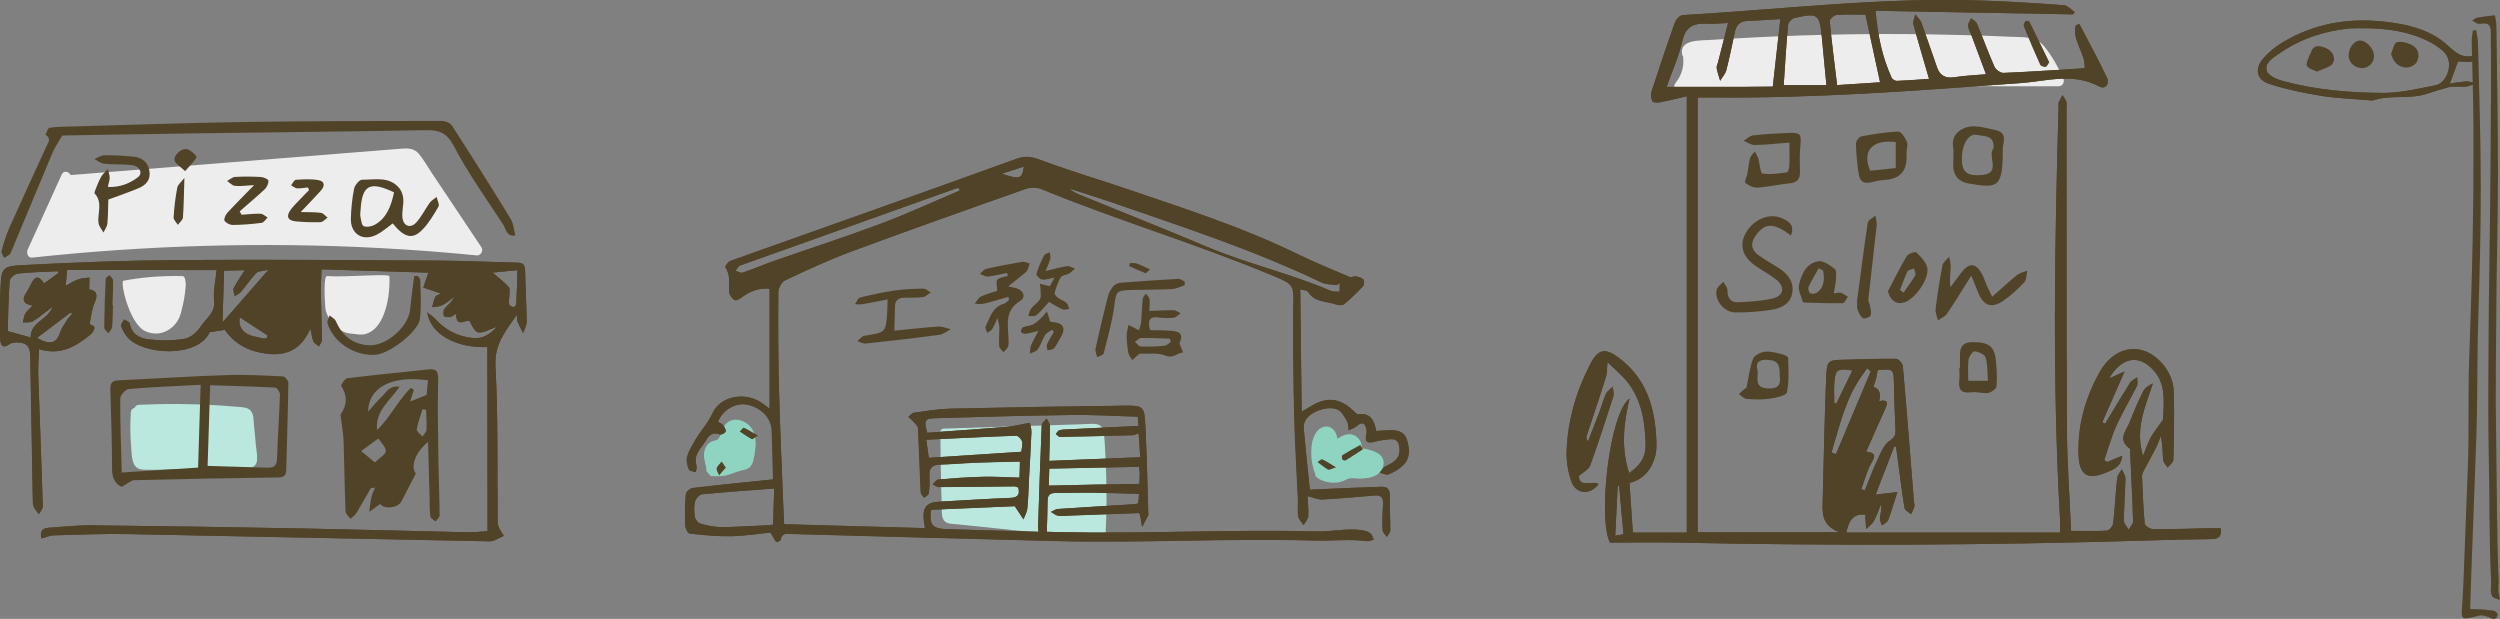<?xml version="1.0" encoding="UTF-8"?><svg id="_レイヤー_2" xmlns="http://www.w3.org/2000/svg" xmlns:xlink="http://www.w3.org/1999/xlink" viewBox="0 0 294.06 72.79"><rect x="0" y="0" width="294.06" height="72.79" fill="#808080" stroke="none"/><defs><style>.cls-1{clip-path:url(#clippath-2);}.cls-1,.cls-2,.cls-3,.cls-4{fill:none;}.cls-5{fill:#514327;}.cls-6{fill:#bae8df;}.cls-2{clip-path:url(#clippath-3);}.cls-3{clip-path:url(#clippath);}.cls-4{clip-path:url(#clippath-1);}.cls-7{fill:#8fd4c1;}.cls-8{fill:#ededed;}</style><clipPath id="clippath"><path class="cls-5" d="m290.01,9.58c.29-.02.58.06.87.11.03,0,.05.23.03.24-.27.1-.54.22-.83.26-.29.04-1.63-.04-1.91.03-.91.25-1.82.52-2.72.82-2.05.68-4.26.08-6.31.77-.08.03-.18,0-.28,0-1.96-.17-3.93-.23-5.87-.54-2.05-.33-4.11-.76-6.08-1.4-1.47-.48-1.74-1.75-.74-2.94.62-.74,1.41-1.39,2.23-1.89,3.83-2.34,8.01-3,12.42-2.45,2.34.29,4.65.83,6.54,2.29,1.05.81,1.82,1.98,3.39,1.73.12-.02.29.24.43.38-.19.1-.38.27-.57.28-.54.02-1.08-.02-1.48-.04-.35.94-.64,1.73-.97,2.63.34-.12,1.6-.26,1.86-.28Zm-21.97-3.26c-.71.51-1.73,1.12-1.4,2.05.2.57,1.25.99,2,1.19,3.82,1.02,7.76,1.35,11.69,1.37,2.03.01,4.08-.5,6.1-.89,1.51-.29,2.21-2.74,1.09-3.88-.61-.62-1.41-1.1-2.2-1.46-2.78-1.28-5.75-1.47-8.94-1.36-2.9.3-5.78,1.18-8.33,2.99Z"/></clipPath><clipPath id="clippath-1"><path class="cls-5" d="m152.94,33.99c.06,4.44.1,9.87.17,14.42.5-.29.78-.43,1.04-.6,1.89-1.19,3.51-1.01,5.08.55.15.15.36.38.52.36,1.48-.2,1.89.77,2.13,1.97.51-.03.99-.07,1.46-.09.91-.03,1.81.08,2.13,1.08.34,1.06.45,2.19-.44,3.06-.47.46-1.09.8-1.7,1.06-.28.12-.7-.11-1.05-.19.22-.25.39-.61.66-.74.91-.45,1.75-.85,1.66-2.12-.05-.76-.34-1.14-1.09-1.08-.59.05-1.2.13-1.77.28-.81.22-1.28.15-1.04-.87.06-.24.03-.53-.04-.77-.18-.58-.5-.67-.99-.25-.3.25-.69.39-1.05.58-.06-.36-.02-.78-.19-1.08-.28-.5-.6-1.12-1.07-1.35-1.06-.53-3.07.12-3.76,1.13-.19.28-.28.71-.25,1.06.21,2.35.46,4.7.72,7.2,1.45-.07,2.86-.13,4.27-.19,1.35-.05,2.7-.09,4.06-.15.74-.03,1.09.24,1.07,1.06-.03,1.35.07,2.7.06,4.05,0,.27-.26.53-.4.8-.18-.27-.51-.53-.52-.81-.04-1.01-.02-2.03.06-3.04.06-.8-.24-1.1-1.03-1.03-2.05.18-4.09.36-6.14.47-.53.03-1.07-.24-1.7-.39.04.8.13,1.59.08,2.36-.03.36-.36.7-.56,1.04-.22-.34-.58-.66-.64-1.03-.1-.66,0-1.35-.03-2.02-.14-3.22-.35-6.44-.43-9.66-.1-3.9-.15-8.94-.11-12.85.03-2.65.15-2.71-2.23-3.7-9.11-3.83-18.26-6.5-27.4-10.26-.53-.22-1.28-.22-1.82-.03-6.88,2.42-13.75,4.86-20.58,7.39-2.64.98-5.19,2.17-7.74,3.37-.41.19-.79.91-.79,1.39-.03,3.83-.02,7.67.08,11.5.13,4.92.36,9.84.55,14.76.01.33.04.66.06,1.03,5.54.15,11.01.31,16.54.46-.06-.41-.12-.73-.15-1.06-.12-1.41.4-1.97,1.83-2.05,2.81-.15,5.62-.34,8.43-.45.84-.04,1.06-.39.87-1.2-.13-.04-.3-.14-.47-.14-2.96.03-5.93.07-8.89.08-.23,0-.47-.22-.7-.33.22-.2.43-.55.67-.57,1.76-.15,3.52-.28,5.28-.32,1.38-.03,2.77.06,4.25.1.02-.65.03-1.19.05-1.88-1.73.04-3.44.07-5.15.13-1.43.06-2.85.19-4.28.23-.93.03-1.26.45-1.2,1.35.04.67.02,1.35-.07,2.02-.03.2-.37.36-.57.54-.14-.23-.39-.45-.4-.68-.12-2.51-.19-5.02-.32-7.53-.01-.27-.34-.53-.55-.77-.17-.2-.39-.37-.58-.55.22-.17.41-.46.65-.49,1.41-.2,2.82-.44,4.24-.48,6.8-.16,13.6-.27,20.4-.35,2.42-.03,2.49.02,2.61,2.51.17,3.41.23,6.83.34,10.24,0,.04.02.08,0,.11-.24.48-.49.96-.74,1.44-.08-.46-.16-.91-.24-1.37-.01-.07-.05-.14-.1-.29-2.67.1-5.37.19-8.07.29-.49.02-.99.09-1.46.02-.3-.04-.58-.3-.86-.45.27-.12.54-.33.83-.35,2.92-.2,5.85-.37,8.77-.55.19-.01.37-.05.66-.09.04-.43.08-.85.11-1.13-1.86-.05-3.64-.12-5.42-.14-1.47-.02-2.93.04-4.4.03-.68,0-.93.27-.93.94,0,1.18-.06,2.37-.09,3.62.45.01.9.03,1.34.04,10.15.22,20.31-.34,30.46-.08,1.72.04,3.44-.39,5.16-.16.37.05.76.15,1.06.35.22.15.31.5.45.77-.26.07-.54.23-.79.19-2.08-.27-4.16-.01-6.25-.07-10.11-.29-20.24.31-30.35.06-10.34-.25-20.68-.56-31.01-.83-.58-.02-1.24-.21-1.38.7-.02.11-.49.28-.52.24-.22-.27-.38-.59-.69-1.11-1.43.14-3.03.4-4.62.43-1.63.03-3.27-.13-4.89-.31-.21-.02-.5-.63-.51-.97-.04-1.23-.04-2.47.07-3.69.02-.27.51-.68.82-.71,3.09-.37,6.18-.67,9.44-1.01-.03-1.1-.05-2.18-.08-3.25-.03-.86-.06-1.73-.09-2.59-.06-1.42-1.34-2.69-2.97-2.96-1.32-.22-2.77.64-3.33,2.01.2.13.46.23.61.42.16.21.36.55.29.74-.07.19-.52.42-.69.35-.78-.33-1.25.05-1.59.64-.54.93-1.55,1.69-1.15,3,.07.24-.04.53-.07.8-.29-.1-.76-.13-.83-.31-.18-.46-.34-1.02-.22-1.47.18-.68.56-1.31.91-1.92.64-1.11,1.53-2.02,2.09-3.25.93-2.02,3.79-2.52,5.7-1.28.31.2.6.43,1.01.74,0-4.74,0-9.36,0-14.1-1.18-.1-2.22.26-3.18.96-.27.2-.72.49-.91.39-.31-.16-.63-.59-.66-.93-.08-.99.21-2.01-.46-2.93-.06-.08.31-.66.57-.75,11.25-4.02,22.52-7.97,33.75-12.04,1.28-.47,2.12-.08,3.22.32,3.3,1.21,6.67,2.21,9.99,3.34,6.81,2.33,13.27,4.39,19.72,7.53,2.02.98,4.11,1.84,6.18,2.72.22.09.54-.1.8-.06.3.06.67.16.85.38.12.16.08.63-.07.79-.69.73-1.41,1.44-2.18,2.08-.2.17-.66.17-.93.08-1.15-.41-2.57-.24-3.36-1.51-.1-.16-.46-.17-.94-.32Zm-19.11,15.02c-2.64-.07-5.15-.23-7.66-.2-5.37.07-10.74.21-16.11.38-1.34.04-1.4.24-.99,1.72.35-.03.71-.06,1.08-.09,2.77-.2,5.54-.38,8.31-.62.83-.07,1.66-.28,2.67-.47.04.21.21.66.19,1.1-.07,1.87-.19,3.74-.29,5.62-.06,1.12-.07,2.24-.19,3.35-.04.44-.3.86-.45,1.29-.3-.46-.61-.92-1.03-1.55-3.12.13-6.47.28-9.84.42-.25,1.75.13,2.23,1.82,2.28,1.84.05,3.68.11,5.52.16,1.76.05,3.51.1,5.3.15-.03-.25-.06-.36-.06-.47.13-4.02.26-8.03.43-12.05.01-.28.38-.54.58-.81.14.3.39.6.39.9,0,1.3-.05,2.61-.09,4.09,3.6-.15,7.09-.29,10.71-.43-.05-.8-.12-1.78-.19-2.81-.34.11-.52.22-.7.22-2.85.08-5.71.15-8.56.2-.16,0-.32-.23-.48-.35.14-.15.25-.38.42-.43.32-.09.67-.1,1-.11,2.73-.13,5.46-.26,8.31-.4-.03-.38-.07-.8-.09-1.1Zm-42.77,8.45c-2.92.22-5.71.41-8.49.68-.31.03-.74.52-.82.87-.14.56-.11,1.2-.02,1.78.05.3.35.72.62.79.78.22,1.6.41,2.4.42,1.6,0,3.21-.11,4.81-.18.47-.02.95-.07,1.38-.1.04-1.46.08-2.79.12-4.25Zm21.83-35.04c-.03-.09-.07-.18-.1-.27-.07-.01-.15-.05-.21-.03-8.52,3.03-17.04,6.07-25.55,9.12-.21.08-.34.4-.51.61.27.08.59.3.81.23,1.24-.42,2.45-.94,3.69-1.38,4.18-1.46,8.39-2.82,12.54-4.37,3.15-1.18,6.22-2.6,9.32-3.91Zm-3.94,29.3c.13.96.22,1.57.3,2.13,3.69-.24,7.24-.47,10.88-.71.04-.4.19-.83.1-1.19-.07-.28-.46-.7-.69-.7-3.48.12-6.95.3-10.59.47Zm48.62-18.41c-.12.08-.25.15-.37.23-.59-.1-1.25-.07-1.77-.32-8.03-3.84-16.12-6.46-24.54-9.38-1.69-.58-3.39-1.11-5.09-1.66.4.41.87.6,1.34.79,4.93,2.01,9.89,3.98,14.8,6.05,4.88,2.06,9.73,3.1,14.59,5.19.3.13.68.07,1.03.1,0-.33.02-.66.03-1Zm-34.21,23.81c1.91-.04,3.67-.09,5.43-.12,1.74-.03,3.47-.05,5.24-.08.02-.6.03-.93.03-1.27,0-.14-.03-.29-.09-.74-3.52.07-7.04.14-10.55.21-.02.76-.04,1.35-.06,2Zm-2.93-37.53c-.88.29-1.62.53-2.59.84,2.09.72,2.42.61,2.59-.84Z"/></clipPath><clipPath id="clippath-2"><path class="cls-5" d="m57.34,40.82c-3.68.15-6.71-1.49-7.1-4.09.32.26.67.48.94.77,1.2,1.32,2.66,2.09,4.45,2.26,1.13.11,1.93-.39,2.84-1.33-.9.31-1.57.74-2.19.67-.42-.04-.78-.78-1.05-1.33-.5-.22-1.58.87-1.59-.85-.27.15-.47.34-.69.37-.25.04-.69,0-.74-.12-.09-.25-.08-.67.07-.85.37-.44.86-.79,1.14-1.4-.47.34-.91.73-1.42.99-.34.17-.78.16-1.18.22.12-.41.19-.84.38-1.21.09-.18.41-.25.65-.39-.84-.29-1.46-.5-2.07-.71.21-.6.41-1.2.6-1.75-4.02-.13-8.2-.26-12.56-.39-.03,1.04-.09,1.87-.08,2.7.03,1.87.11,3.73.13,5.6,0,.26-.23.52-.35.77-.22-.19-.54-.33-.65-.57-.17-.35-.2-.77-.36-1.51-1.09,2.41-2.74,3.22-5.11,2.94-2.18-.26-3.84-1.19-4.97-2.81-.62.1-1.15.18-1.77.28-1.38,3.05-7.84,2.7-9.65.61-.34-.39-.61-.86-.77-1.34-.07-.2.23-.52.36-.78.23.16.64.29.67.49.2,1.26,1.19,1.73,2.16,1.85,1.42.17,2.9.18,4.31-.07.71-.12,1.48-.83,1.89-1.48.59-.93,1.72-1.55,1.55-2.98-.13-1.1.16-2.25.29-3.61-5.92-.01-11.75-.02-17.57-.03-.06.68-.11,1.23-.17,1.87.49-.26.95-.57,1.47-.75.42-.15.89-.14,1.33-.21-.01.44-.03.88-.04,1.39.86.14,1.08.6.64,1.57-.34.76-.4,1.65-.6,2.51.06.04.55.2.57.39.03.28-.23.66-.48.86-1.71,1.41-3.55,2.47-6.03,1.7-.04,1.18-.12,2.1-.09,3.01.17,5.15.38,10.31.54,15.46,0,.31-.3.63-.46.94-.21-.29-.49-.56-.62-.88-.12-.29-.1-.64-.11-.96-.1-5.4-.2-10.8-.29-16.2-.02-.97.1-2.02-1.28-2.15-.37-.03-.84-.03-1.12.17-.88.63-1.13.1-1.14-.61-.04-1.91-.06-3.82.02-5.72.11-2.62.14-2.82,2.71-2.95,6.04-.32,12.09-.55,18.13-.59,10.16-.08,20.32,0,30.48.06,3.17.02,6.33.17,9.5.24.7.01.89.31.91.97.04,1.99.16,3.98.18,5.97,0,.45-.27.91-.42,1.36-.23-.46-.47-.9-.67-1.37-.07-.17-.04-.39-.07-.79-1.35,1.94-2.65,3.47-2.51,6.04.33,6.12.19,12.26.26,18.4,0,.42.26.83.72,1.56-.55.22-1.11.65-1.66.64-14.18-.26-28.35-.59-42.53-.85-2.92-.05-5.85.08-8.77.15-.42.01-.84.21-1.42.37-.22-.85.09-1.22.89-1.27,1.66-.1,3.33-.3,4.99-.28,8.45.09,16.9.22,25.35.38,6.34.12,12.67.3,19.01.44.69.01,1.37-.08,2.22-.13,0-7.26-.01-14.46-.02-21.66ZM6.88,32.11c-.03-.07-.07-.14-.1-.21-1.56.08-3.13.11-4.69.28-.36.04-.92.53-.95.84-.15,1.97-.17,3.95-.23,5.93,1.01.28,1.84.51,2.7.74-.03-1.83,1.99-2.02,2.59-3.62-.92.69-1.59,1.27-2.34,1.72-.31.19-.77.1-1.17.14.09-.35.12-.74.29-1.05.19-.33.52-.57.86-.93-1.14-.19-1.27-.7-.78-1.48.19-.31.39-.62.54-.95.4-.91.88-1.31,1.58-.18.62-.45,1.15-.84,1.69-1.23Zm19.29,5.82c1.87-2.14,3.51-4.02,5.42-6.21-.71.18-1.21.15-1.44.39-.66.69-1.2,1.5-1.82,2.23-.18.21-.47.33-.72.49-.05-.31-.23-.69-.12-.93.33-.67.78-1.29,1.3-2.12-.96.03-1.7.04-2.43.06-.06,2.01-.12,3.86-.19,6.09Zm31.77-5.87c.73.64,1.37,1.11,1.9,1.7.18.2.07.67.07,1.01,0,.35-.09.71-.02,1.04.03.14.33.29.53.32.09.01.3-.26.31-.42.07-1.36.1-2.71.14-3.93-1.04.1-1.88.18-2.92.28Zm-53.58,7.68c1.44.87,2.29.66,2.67-.54.18-.56.55-1.07.87-1.58.16-.26.4-.47.6-.71-.06-.05-.12-.11-.19-.16-1.31.99-2.62,1.99-3.95,2.99Zm23.85-2.41c-.24,1.18.46,2.07,2,2.31.47.08,1.27.47,1.25-.19-1.25-.82-2.26-1.48-3.25-2.13Z"/></clipPath><clipPath id="clippath-3"><path class="cls-5" d="m223.17,57.89c-.39,1.21-.69,2.27-1.08,3.29-.1.26-.48.42-.73.62-.09-.3-.27-.6-.24-.88.06-.52.24-1.02.14-1.62-.28.66-.5,1.35-.85,1.98-.2.37-.59.63-.9.94-.03-.44-.07-.87-.1-1.31,0-.12.01-.24.02-.37-1.58-.19-1.96.85-2.26,2.09h25.14c0-.63.02-1.1,0-1.56-.92-16.21-.63-32.43-.17-48.65,0-.13-.03-.28.02-.4.13-.29.29-.56.44-.84.16.26.36.51.46.8.07.2.01.44.01.67.01,12.6-.02,25.21.05,37.81.02,3.97.32,7.93.49,11.98,1.5,0,2.87.05,4.24-.04.26-.02.67-.54.71-.86.2-1.77.29-3.56.47-5.34.04-.35.36-.67.54-1.01.15.36.44.72.43,1.08-.03,1.65-.17,3.3-.18,4.95,0,.36.36.72.56,1.08.18-.33.53-.67.52-1-.08-2.68-.22-5.36-.34-8.03,0-.18.03-.45-.06-.52-1.5-1.06-.37-2.11.01-3.13.46-1.21.98-2.4,1.56-3.56.21-.43.64-.74,1.17-.97-.9,2.75-2.14,5.34-1.17,8.53.35-.85.57-1.54.91-2.17.35-.63.81-1.2,1.23-1.8.07-.11.2-.22.21-.33.09-2,.4-4.06-1.09-5.74-1.73-1.96-3.78-1.58-5.25.93.57-.26,1.15-.53,1.83-.84-.96,2.17-1.79,4.08-2.63,5.99.11.05.22.11.34.16.97-1.61,1.93-3.23,2.93-4.82.18-.28.56-.43.84-.63,0,.36.1.77-.05,1.06-.77,1.56-1.69,3.05-2.4,4.64-.59,1.3-.96,2.69-1.43,4.04.12.07.24.15.36.22.52-.22,1.04-.44,1.76-.74-.15,1.39-1.11,1.65-1.9,1.99-2.16.92-3.15.31-3.24-2.02-.14-3.48.77-6.73,2.45-9.75,1.19-2.13,3.01-3.06,4.81-2.68,1.94.4,3.83,2.55,3.92,4.77.11,2.72.03,5.45-.03,8.17,0,.31-.44.62-.68.92-.19-.31-.5-.6-.53-.92-.07-.88-.03-1.78-.28-2.76-.18.44-.32.9-.54,1.33-.49.95-1.01,1.89-1.51,2.83-.08.15-.15.34-.15.5.08,1.87.14,3.75.32,5.62.03.26.67.65,1.03.65,2.14.01,4.29-.07,6.43-.12.48-.01.97,0,1.49,0,.12.89-.18,1.28-1.06,1.29-2.55.03-5.1.08-7.64.16-18.42.57-36.84.64-55.26.25-2.58-.05-5.16,0-7.89,0-1.42-2.73-.11-15.2,2.31-16.97-.75,3.1-.99,5.91-.06,8.78,1.26-.84,1.98-1.83,1.94-3.35-.06-2.64-.45-5.18-2.12-7.33-.67-.86-1.55-1.55-2.36-2.35-.08.75-.04,1.29-.19,1.76-.72,2.3-1.5,4.58-2.25,6.87-.06.19-.06.41.14.69.45-1.15.9-2.29,1.34-3.45.27-.71.45-1.46.77-2.14.16-.34.53-.58.81-.86.03.39.17.82.06,1.16-.87,2.72-1.75,5.44-2.72,8.12-.16.45-.78.75-1.32,1.23.02,1.45,1.57.5,2.32.95-.97,1.32-2.64,1.22-3.18-.24-.43-1.14-.63-2.44-.59-3.66.13-3.62,1.13-7.05,2.8-10.25.91-1.74,1.73-1.9,3.31-.73,3.05,2.25,4.18,5.47,4.41,9.08.06.88.11,1.83-.14,2.66-.43,1.45-1.34,2.61-2.98,3.01.13,1.96.26,3.9.39,5.83h6.35V11.32c-.98.23-2.05.5-3.13.71-.3.06-.85.04-.92-.11-.16-.34-.21-.83-.09-1.19.88-2.72,1.79-5.43,2.75-8.12.13-.36.59-.82.92-.84,11.73-.67,23.42-2.12,35.19-1.71,3.21.11,6.43.31,9.64.55.44.03.86.53,1.28.81-.07.09-.14.18-.21.27-7.69-.14-15.38-.28-23.23-.42.26,3,.81,5.5,1.89,7.86.08.19.4.39.6.38,1.28-.05,2.55-.15,3.8-.24-.65-2.25-1.28-4.33-1.84-6.43-.09-.34.14-.76.23-1.15.24.31.57.59.7.95.65,1.76,1.23,3.54,1.86,5.3.35,1,1.06,1.31,2.11,1.13,1.13-.19,2.29-.22,3.64-.34-.6-1.61-1.16-3.1-1.71-4.58-.14-.38-.37-.75-.39-1.13-.02-.29.23-.59.35-.88.23.21.57.37.68.63.71,1.68,1.33,3.41,2.07,5.08.15.34.7.74,1.05.72,3.16-.13,6.32-.35,9.56-.55.12-1.78-1.52-3.24-1.04-5.04.14-.06.28-.11.41-.17,1.09,2.11,2.24,4.19,3.25,6.34.33.7-.18,1.43-.94,1.01-3.02-1.64-6.18-.61-9.19-.39-12.17.88-24.33,1.83-36.55,1.69-.53,0-1.06,0-1.46,0v51.14h16.66c-2.2-.83-1.99-2.43-1.95-3.96.12-4.73.21-9.46.4-14.19.09-2.1.19-2.1,2.23-2.15,2-.05,4.01-.13,6.01-.1.27,0,.75.54.78.86.47,5.29.88,10.58,1.3,15.87.02.22.1.46.05.66-.08.31-.25.59-.38.89-.27-.24-.73-.44-.77-.72-.29-1.71-.49-3.43-.72-5.15-.09-.69-.18-1.38-.28-2.07-.07,0-.15,0-.22-.01-.68,1.77-1.36,3.53-2.18,5.64.99-.12,1.69-.2,2.55-.3Zm-13.76-55.65c-1.45.09-2.64.18-3.83.22-.84.03-1.33.42-1.5,1.23-.33,1.52-.63,3.05-1.02,4.56-.12.45-.48.83-.73,1.25-.14-.49-.31-.98-.41-1.48-.04-.2.1-.43.15-.65.38-1.5.76-3,1.19-4.67-.83.04-1.53.12-2.22.09-1.54-.08-2.73.1-3.15,2.01-.41,1.84-1.22,3.59-1.86,5.42h12.49c.31-2.74.59-5.28.89-7.97Zm11.73,7.43c-.59-2.7-1.15-5.33-1.72-7.95-1.09,0-2.25-.05-3.39.04-.3.02-.83.5-.81.73.23,2.47.56,4.92.87,7.52,1.87-.12,3.53-.23,5.05-.33Zm-6.31.34c-.19-2.01-.36-3.83-.54-5.64-.28-2.75-.45-2.88-3.23-2.25-.3.07-.72.52-.74.82-.22,2.34-.35,4.69-.51,7.07h5.03Zm6.03,33.53c-.07.36-.1.67-.18.96-.09.34-.22.66-.33,1q1.06.35.68,1.69c.74-.16,1.17-.08.75.83-.76,1.66-1.48,3.33-2.27,5.1,1.18.14,1.06.55.61,1.34-.54.94-.8,2.04-1.19,3.07.14.05.27.1.41.15.49-1.18.92-2.38,1.47-3.53.39-.83.76-1.85,1.45-2.3.63-.41.72-.74.69-1.33-.07-1.83-.15-3.65-.18-5.48-.03-1.61-.09-1.68-1.91-1.5Zm-.82.14c-.14-.12-.28-.25-.42-.37-.39.57-.81,1.12-1.16,1.7-1.55,2.55-2.18,5.42-3.03,8.21.17.07.35.13.52.2,1.37-3.25,2.73-6.49,4.1-9.74Zm-4.28,3.73c.08.02.15.05.23.07.63-1.29,1.26-2.58,1.9-3.9-1.74-.28-2-.13-2.12,1.32-.07.83-.01,1.67-.01,2.51Zm-24.8,15.43c-.18-2.01-.35-3.85-.51-5.69-.06,0-.11,0-.17,0-.1,1.91-.19,3.83-.29,5.86.47-.08.76-.14.97-.17Z"/></clipPath></defs><g id="_レイヤー_1-2"><path class="cls-5" d="m290.01,9.58c.29-.02.58.06.87.11.03,0,.05.23.03.24-.27.1-.54.22-.83.26-.29.04-1.63-.04-1.91.03-.91.25-1.82.52-2.72.82-2.05.68-4.26.08-6.31.77-.08.03-.18,0-.28,0-1.96-.17-3.93-.23-5.87-.54-2.05-.33-4.11-.76-6.08-1.4-1.47-.48-1.74-1.75-.74-2.94.62-.74,1.41-1.39,2.23-1.89,3.83-2.34,8.01-3,12.42-2.45,2.34.29,4.65.83,6.54,2.29,1.05.81,1.82,1.98,3.39,1.73.12-.02.29.24.43.38-.19.1-.38.27-.57.28-.54.02-1.08-.02-1.48-.04-.35.94-.64,1.73-.97,2.63.34-.12,1.6-.26,1.86-.28Zm-21.97-3.26c-.71.51-1.73,1.12-1.4,2.05.2.57,1.25.99,2,1.19,3.82,1.02,7.76,1.35,11.69,1.37,2.03.01,4.08-.5,6.1-.89,1.51-.29,2.21-2.74,1.09-3.88-.61-.62-1.41-1.1-2.2-1.46-2.78-1.28-5.75-1.47-8.94-1.36-2.9.3-5.78,1.18-8.33,2.99Z"/><g class="cls-3"><path class="cls-5" d="m289.12,7.22c.4.01.94.06,1.48.04.19,0,.38-.18.57-.28-.14-.13-.31-.4-.43-.38-1.57.25-2.35-.92-3.39-1.73-1.89-1.47-4.2-2-6.54-2.29-4.4-.55-8.59.11-12.42,2.45-.82.5-1.61,1.15-2.23,1.89-1,1.19-.73,2.47.74,2.94,1.97.64,4.03,1.07,6.08,1.4,1.94.31,3.91.37,5.87.54.09,0,.19.03.28,0,2.05-.69,4.26-.1,6.31-.77.9-.3,1.8-.57,2.72-.82.28-.08,1.62.01,1.91-.03.28-.04.56-.16.83-.26.02,0,0-.23-.03-.24-.29-.06-.58-.13-.87-.11-.26.02-1.52.16-1.86.28.33-.9.63-1.69.97-2.63Z"/></g><path class="cls-5" d="m281.25,6.33c.23.91.83,1.58,1.81,1.62.41.01,1.04-.32,1.22-.67.38-.75.2-1.58-.59-1.99-.52-.27-1.25-.46-1.78-.32-.32.09-.45.89-.67,1.37Z"/><path class="cls-5" d="m276.25,6.57c.05.86.81,1.5,1.7,1.44.75-.05,1.34-.74,1.29-1.51-.06-.87-.99-1.8-1.73-1.73-.67.06-1.3.98-1.25,1.8Z"/><path class="cls-5" d="m272.52,8.42c.67-.28,1.21-.43,1.65-.72.22-.15.41-.57.37-.84-.11-.84-.77-1.21-1.51-1.39-.63-.15-1.07.11-1.23.77-.02.08-.11.15-.14.23-.13.43-.46.98-.31,1.27.18.35.78.48,1.17.69Z"/><path class="cls-5" d="m290.55,71.64c.04-1.37.08-2.68.13-3.99.19-5.16.37-10.31.57-15.47.19-4.88.1-9.76.25-14.64.16-5.19.31-10.38.3-15.57,0-5.65-.2-11.31-.33-16.96-.01-.48-.14-.97-.21-1.45-.13,0-.26,0-.39.01-.05.45-.15.9-.14,1.35.06,3.2.19,6.39.2,9.59.02,4.61,0,9.22-.09,13.83-.09,4.7-.25,9.4-.41,14.09-.14,4.14,0,8.29-.15,12.43-.17,4.45-.33,8.9-.51,13.35-.05,1.23-.12,2.45-.2,3.68-.05.81.15.93.92.78,1.43-.27,1.19-.51,2.61.08.14.06.39.06.47-.02.13-.13.26-.42.2-.54-.09-.18-.35-.37-.55-.38-1.13-.08-.58-.11-1.71-.15-.3-.01-.6-.01-.98-.02Z"/><path class="cls-5" d="m293.46,1.79c-.86.11-1.46.17-2.05.28-.23.04-.42.23-.63.35.21.12.42.28.65.36.16.06.37.02.55,0,.73-.1,1,.25,1,.95,0,2.18.03,4.36.02,6.55-.02,4.64-.05,9.28-.1,13.92-.05,4.98-.15,9.95-.18,14.93-.03,4.92-.08,9.83.02,14.75.1,4.82.04,9.64.27,14.46.03.6-.15,1.23.11,1.77.12.25.62.32.94.48-.05-.28-.07-.56-.14-.84-.11-.44,0-.88-.01-1.32-.24-5.53-.2-11.05-.3-16.58-.1-5.56-.01-11.12.03-16.68.04-4.98.19-9.95.18-14.93,0-5.71-.11-11.43-.18-17.14,0-.5-.13-.99-.17-1.28Z"/><path class="cls-7" d="m88.56,50.63c-.47-.96-1.83-1.62-2.83-1.05-.5.29-.72.81-.91,1.33-.08.22-.15.46-.29.66-.17.23-.4.23-.65.3-.69.2-1.01.84-1.07,1.51-.06.64.24,1.26.28,1.89-.13.13.41.57.52.73,0,0,.95.07,1.69-.05.4-.07,1.6-.56,1.99-.63.37-.06.73-.16.98-.45.22-.25.31-.57.38-.89.08-.38.15-.76.19-1.15.09-.74.05-1.51-.28-2.19Z"/><path class="cls-7" d="m162.56,53.78c-.28-.45-.84-.67-1.32-.82-.35-.12-.72-.19-1.09-.24.08-.5-.17-1.06-.62-1.38-.72-.52-1.54-.2-2.22.27-.06-.43-.22-.85-.54-1.14-.6-.55-1.43-.29-1.89.3-.52.68-.65,1.67-.65,2.5,0,.88.17,1.73.49,2.54-.23.42,2.01,1.55,3.63.6.54-.31,1.24-.07,1.87-.12.52-.04,1.05-.09,1.53-.33.77-.38,1.3-1.37.81-2.17Z"/><path class="cls-6" d="m130.12,56.02c-.03-1.1-.08-2.19-.14-3.28-.03-.53-.06-1.06-.11-1.59-.03-.33-.07-.67-.29-.93-.23-.28-.57-.35-.91-.36-.54-.02-1.09.03-1.64.05-1.06.03-2.12.07-3.18.1l-6.46.2c-2.06.07-4.11.13-6.17.2-.77-.1-.8.83-.61.82.02,1.8.04,3.6.08,5.4.02,1.02.05,2.03.08,3.05.02.66-.08,1.57.69,1.84.34.12.76.11,1.12.15l1.58.16c.99.1,1.98.21,2.97.31,2.01.21,4.03.42,6.04.63,2.19.23,4.39.41,6.59.11.18-.02.29-.22.3-.38.1-2.16.12-4.32.06-6.48Z"/><path class="cls-5" d="m152.94,33.99c.06,4.44.1,9.87.17,14.42.5-.29.78-.43,1.04-.6,1.89-1.19,3.51-1.01,5.08.55.15.15.36.38.52.36,1.48-.2,1.89.77,2.13,1.97.51-.03.99-.07,1.46-.09.91-.03,1.81.08,2.13,1.08.34,1.06.45,2.19-.44,3.06-.47.46-1.09.8-1.7,1.06-.28.12-.7-.11-1.05-.19.22-.25.39-.61.66-.74.91-.45,1.75-.85,1.66-2.12-.05-.76-.34-1.14-1.09-1.08-.59.05-1.2.13-1.77.28-.81.22-1.28.15-1.04-.87.06-.24.03-.53-.04-.77-.18-.58-.5-.67-.99-.25-.3.25-.69.39-1.05.58-.06-.36-.02-.78-.19-1.08-.28-.5-.6-1.12-1.07-1.35-1.06-.53-3.07.12-3.76,1.13-.19.28-.28.71-.25,1.06.21,2.35.46,4.7.72,7.2,1.45-.07,2.86-.13,4.27-.19,1.35-.05,2.7-.09,4.06-.15.74-.03,1.09.24,1.07,1.06-.03,1.35.07,2.7.06,4.05,0,.27-.26.53-.4.8-.18-.27-.51-.53-.52-.81-.04-1.01-.02-2.03.06-3.04.06-.8-.24-1.1-1.03-1.03-2.05.18-4.09.36-6.14.47-.53.03-1.07-.24-1.7-.39.04.8.13,1.59.08,2.36-.03.36-.36.7-.56,1.04-.22-.34-.58-.66-.64-1.03-.1-.66,0-1.35-.03-2.02-.14-3.22-.35-6.44-.43-9.66-.1-3.9-.15-8.94-.11-12.85.03-2.65.15-2.71-2.23-3.7-9.11-3.83-18.26-6.5-27.4-10.26-.53-.22-1.28-.22-1.82-.03-6.88,2.42-13.75,4.86-20.58,7.39-2.64.98-5.19,2.17-7.74,3.37-.41.19-.79.91-.79,1.39-.03,3.83-.02,7.67.08,11.5.13,4.92.36,9.84.55,14.76.01.33.04.66.06,1.03,5.54.15,11.01.31,16.54.46-.06-.41-.12-.73-.15-1.06-.12-1.41.4-1.97,1.83-2.05,2.81-.15,5.62-.34,8.43-.45.84-.04,1.06-.39.87-1.2-.13-.04-.3-.14-.47-.14-2.96.03-5.93.07-8.89.08-.23,0-.47-.22-.7-.33.22-.2.43-.55.67-.57,1.76-.15,3.52-.28,5.28-.32,1.38-.03,2.77.06,4.25.1.02-.65.03-1.19.05-1.88-1.73.04-3.44.07-5.15.13-1.43.06-2.85.19-4.28.23-.93.03-1.26.45-1.2,1.35.04.67.02,1.35-.07,2.02-.03.2-.37.36-.57.54-.14-.23-.39-.45-.4-.68-.12-2.51-.19-5.02-.32-7.53-.01-.27-.34-.53-.55-.77-.17-.2-.39-.37-.58-.55.22-.17.41-.46.65-.49,1.41-.2,2.82-.44,4.24-.48,6.8-.16,13.6-.27,20.4-.35,2.42-.03,2.49.02,2.61,2.51.17,3.41.23,6.83.34,10.24,0,.04.02.08,0,.11-.24.48-.49.96-.74,1.44-.08-.46-.16-.91-.24-1.37-.01-.07-.05-.14-.1-.29-2.67.1-5.37.19-8.07.29-.49.02-.99.09-1.46.02-.3-.04-.58-.3-.86-.45.27-.12.54-.33.83-.35,2.92-.2,5.85-.37,8.77-.55.19-.01.37-.05.66-.09.04-.43.08-.85.11-1.13-1.86-.05-3.64-.12-5.42-.14-1.47-.02-2.93.04-4.4.03-.68,0-.93.27-.93.94,0,1.18-.06,2.37-.09,3.62.45.01.9.03,1.34.04,10.15.22,20.31-.34,30.46-.08,1.72.04,3.44-.39,5.16-.16.37.05.76.15,1.06.35.22.15.31.5.45.77-.26.07-.54.23-.79.19-2.08-.27-4.16-.01-6.25-.07-10.11-.29-20.24.31-30.35.06-10.34-.25-20.68-.56-31.01-.83-.58-.02-1.24-.21-1.38.7-.02.11-.49.28-.52.24-.22-.27-.38-.59-.69-1.11-1.43.14-3.03.4-4.62.43-1.63.03-3.27-.13-4.89-.31-.21-.02-.5-.63-.51-.97-.04-1.23-.04-2.47.07-3.69.02-.27.51-.68.82-.71,3.09-.37,6.18-.67,9.44-1.01-.03-1.1-.05-2.18-.08-3.25-.03-.86-.06-1.73-.09-2.59-.06-1.42-1.34-2.69-2.97-2.96-1.32-.22-2.77.64-3.33,2.01.2.13.46.23.61.42.16.21.36.55.29.74-.07.19-.52.42-.69.35-.78-.33-1.25.05-1.59.64-.54.93-1.55,1.69-1.15,3,.07.24-.04.53-.07.8-.29-.1-.76-.13-.83-.31-.18-.46-.34-1.02-.22-1.47.18-.68.56-1.31.91-1.92.64-1.11,1.53-2.02,2.09-3.25.93-2.02,3.79-2.52,5.7-1.28.31.2.6.43,1.01.74,0-4.74,0-9.36,0-14.1-1.18-.1-2.22.26-3.18.96-.27.2-.72.49-.91.39-.31-.16-.63-.59-.66-.93-.08-.99.21-2.01-.46-2.93-.06-.08.31-.66.57-.75,11.25-4.02,22.52-7.97,33.75-12.04,1.28-.47,2.12-.08,3.22.32,3.3,1.21,6.67,2.21,9.99,3.34,6.81,2.33,13.27,4.39,19.72,7.53,2.02.98,4.11,1.84,6.18,2.72.22.09.54-.1.8-.06.3.06.67.16.85.38.12.16.08.63-.07.79-.69.73-1.41,1.44-2.18,2.08-.2.17-.66.17-.93.08-1.15-.41-2.57-.24-3.36-1.51-.1-.16-.46-.17-.94-.32Zm-19.11,15.02c-2.64-.07-5.15-.23-7.66-.2-5.37.07-10.74.21-16.11.38-1.34.04-1.4.24-.99,1.72.35-.03.71-.06,1.08-.09,2.77-.2,5.54-.38,8.31-.62.83-.07,1.66-.28,2.67-.47.04.21.21.66.19,1.1-.07,1.87-.19,3.74-.29,5.62-.06,1.12-.07,2.24-.19,3.35-.04.44-.3.86-.45,1.29-.3-.46-.61-.92-1.03-1.55-3.12.13-6.47.28-9.84.42-.25,1.75.13,2.23,1.82,2.28,1.84.05,3.68.11,5.52.16,1.76.05,3.51.1,5.3.15-.03-.25-.06-.36-.06-.47.13-4.02.26-8.03.43-12.05.01-.28.38-.54.58-.81.14.3.39.6.39.9,0,1.3-.05,2.61-.09,4.09,3.6-.15,7.09-.29,10.71-.43-.05-.8-.12-1.78-.19-2.81-.34.11-.52.22-.7.22-2.85.08-5.71.15-8.56.2-.16,0-.32-.23-.48-.35.14-.15.25-.38.42-.43.32-.09.67-.1,1-.11,2.73-.13,5.46-.26,8.31-.4-.03-.38-.07-.8-.09-1.1Zm-42.77,8.45c-2.92.22-5.71.41-8.49.68-.31.03-.74.52-.82.87-.14.56-.11,1.2-.02,1.78.05.3.35.72.62.79.78.22,1.6.41,2.4.42,1.6,0,3.21-.11,4.81-.18.47-.02.95-.07,1.38-.1.04-1.46.08-2.79.12-4.25Zm21.83-35.04c-.03-.09-.07-.18-.1-.27-.07-.01-.15-.05-.21-.03-8.52,3.03-17.04,6.07-25.55,9.12-.21.08-.34.4-.51.61.27.08.59.3.81.23,1.24-.42,2.45-.94,3.69-1.38,4.18-1.46,8.39-2.82,12.54-4.37,3.15-1.18,6.22-2.6,9.32-3.91Zm-3.94,29.3c.13.96.22,1.57.3,2.13,3.69-.24,7.24-.47,10.88-.71.04-.4.19-.83.1-1.19-.07-.28-.46-.7-.69-.7-3.48.12-6.95.3-10.59.47Zm48.62-18.41c-.12.08-.25.15-.37.23-.59-.1-1.25-.07-1.77-.32-8.03-3.84-16.12-6.46-24.54-9.38-1.69-.58-3.39-1.11-5.09-1.66.4.41.87.6,1.34.79,4.93,2.01,9.89,3.98,14.8,6.05,4.88,2.06,9.73,3.1,14.59,5.19.3.13.68.07,1.03.1,0-.33.02-.66.03-1Zm-34.21,23.81c1.91-.04,3.67-.09,5.43-.12,1.74-.03,3.47-.05,5.24-.08.02-.6.03-.93.03-1.27,0-.14-.03-.29-.09-.74-3.52.07-7.04.14-10.55.21-.02.76-.04,1.35-.06,2Zm-2.93-37.53c-.88.29-1.62.53-2.59.84,2.09.72,2.42.61,2.59-.84Z"/><g class="cls-4"><path class="cls-5" d="m152.94,33.99c.47.15.83.16.94.32.79,1.26,2.21,1.09,3.36,1.51.27.1.73.09.93-.08.77-.64,1.5-1.34,2.18-2.08.15-.16.2-.64.07-.79-.17-.22-.54-.32-.85-.38-.26-.05-.58.15-.8.06-2.07-.88-4.15-1.74-6.18-2.72-6.46-3.13-12.92-5.2-19.72-7.53-3.32-1.14-6.69-2.14-9.99-3.34-1.1-.4-1.94-.79-3.22-.32-11.23,4.08-22.5,8.03-33.75,12.04-.26.09-.63.67-.57.75.67.92.38,1.94.46,2.93.03.34.35.77.66.93.19.1.64-.19.91-.39.96-.71,1.99-1.07,3.18-.96,0,4.74,0,9.36,0,14.1-.41-.3-.7-.54-1.01-.74-1.91-1.24-4.77-.75-5.7,1.28-.56,1.22-1.46,2.13-2.09,3.25-.35.62-.74,1.25-.91,1.92-.12.45.04,1.02.22,1.47.07.19.54.21.83.31.03-.27.14-.56.07-.8-.4-1.31.61-2.07,1.15-3,.34-.59.81-.97,1.59-.64.17.07.62-.16.69-.35.07-.19-.12-.53-.29-.74-.15-.19-.41-.29-.61-.42.56-1.37,2.01-2.23,3.33-2.01,1.63.27,2.91,1.54,2.97,2.96.04.86.07,1.73.09,2.59.03,1.07.06,2.14.08,3.25-3.26.34-6.36.64-9.44,1.01-.31.04-.79.44-.82.71-.11,1.22-.11,2.46-.07,3.69.01.34.3.94.51.97,1.62.18,3.26.34,4.89.31,1.6-.03,3.19-.29,4.62-.43.31.52.47.84.69,1.11.03.04.5-.13.52-.24.14-.91.8-.72,1.38-.7,10.34.28,20.67.58,31.01.83,10.11.25,20.24-.35,30.35-.06,2.08.06,4.17-.19,6.25.07.25.03.53-.13.79-.19-.15-.26-.23-.62-.45-.77-.3-.2-.69-.3-1.06-.35-1.71-.22-3.44.21-5.16.16-10.15-.26-20.31.3-30.46.08-.45,0-.89-.02-1.34-.04.03-1.25.1-2.44.09-3.62,0-.67.25-.94.93-.94,1.47.01,2.93-.05,4.4-.03,1.78.02,3.56.09,5.42.14-.03.27-.07.7-.11,1.13-.29.04-.47.08-.66.09-2.93.18-5.85.35-8.77.55-.28.02-.55.23-.83.35.29.16.56.41.86.45.48.07.97,0,1.46-.02,2.7-.1,5.39-.19,8.07-.29.05.15.09.22.1.29.08.46.16.91.24,1.37.25-.48.49-.96.74-1.44.01-.03,0-.07,0-.11-.11-3.42-.17-6.83-.34-10.24-.12-2.49-.19-2.54-2.61-2.51-6.8.09-13.6.2-20.4.35-1.42.03-2.83.28-4.24.48-.23.03-.43.32-.65.49.2.18.41.35.58.55.21.24.53.5.55.77.13,2.51.2,5.02.32,7.53.01.23.26.45.4.68.2-.18.54-.34.57-.54.09-.66.11-1.35.07-2.02-.06-.89.27-1.32,1.2-1.35,1.43-.04,2.85-.18,4.28-.23,1.71-.07,3.43-.09,5.15-.13-.02.69-.03,1.23-.05,1.88-1.48-.04-2.87-.14-4.25-.1-1.76.04-3.53.17-5.28.32-.24.02-.45.37-.67.57.23.12.47.33.7.33,2.96-.01,5.93-.06,8.89-.08.17,0,.34.1.47.14.19.81-.03,1.16-.87,1.2-2.81.12-5.62.31-8.43.45-1.43.07-1.96.64-1.83,2.05.03.33.09.66.15,1.06-5.53-.15-11-.31-16.54-.46-.02-.37-.05-.7-.06-1.03-.19-4.92-.42-9.84-.55-14.76-.1-3.83-.11-7.67-.08-11.5,0-.48.39-1.2.79-1.39,2.55-1.2,5.1-2.39,7.74-3.37,6.84-2.53,13.71-4.97,20.58-7.39.54-.19,1.29-.19,1.82.03,9.14,3.77,18.28,6.44,27.4,10.26,2.37,1,2.26,1.05,2.23,3.7-.04,3.91,0,8.94.11,12.85.08,3.22.29,6.44.43,9.66.03.68-.08,1.36.03,2.02.06.37.42.69.64,1.03.19-.35.53-.68.56-1.04.06-.77-.04-1.56-.08-2.36.63.15,1.17.42,1.7.39,2.05-.1,4.1-.29,6.14-.47.79-.07,1.09.23,1.03,1.03-.07,1.01-.1,2.03-.06,3.04.01.28.34.54.52.81.14-.27.4-.53.4-.8,0-1.35-.1-2.7-.06-4.05.02-.82-.33-1.08-1.07-1.06-1.35.05-2.7.09-4.06.15-1.41.06-2.82.13-4.27.19-.25-2.5-.51-4.85-.72-7.2-.03-.35.06-.77.25-1.06.69-1,2.69-1.66,3.76-1.13.47.23.79.85,1.07,1.35.17.3.14.72.19,1.08.35-.19.75-.33,1.05-.58.5-.42.81-.33.99.25.08.24.1.53.04.77-.25,1.03.22,1.09,1.04.87.57-.15,1.18-.23,1.77-.28.75-.06,1.04.32,1.09,1.08.09,1.26-.75,1.67-1.66,2.12-.28.14-.45.49-.66.74.36.07.78.3,1.05.19.61-.25,1.23-.6,1.7-1.06.89-.87.78-2,.44-3.06-.32-1-1.22-1.11-2.13-1.08-.48.02-.95.06-1.46.09-.24-1.2-.66-2.17-2.13-1.97-.16.02-.37-.21-.52-.36-1.57-1.56-3.19-1.73-5.08-.55-.27.17-.54.31-1.04.6-.07-4.55-.11-9.98-.17-14.42Zm-34.33-.31c.82-.65,1.52-1.15,2.13-1.73.22-.21.25-.62.37-.94-.3-.07-.62-.24-.9-.19-1.4.23-2.8.5-4.19.82-.28.06-.51.38-.76.59.32.11.65.35.95.32.75-.08,1.5-.28,2.24-.43.03.12.06.23.09.35-.43.14-.99.17-1.23.46-.2.24-.02.8-.01,1.3-.59.2-1.29.36-1.92.67-.31.15-.49.56-.73.85.36,0,.74.07,1.08-.01.96-.23,1.91-.53,2.86-.8.04.12.07.23.11.35-.2.15-.38.39-.6.45-1.37.37-1.64,1.64-2.17,2.68-.09.17.12.49.19.75.19-.14.45-.23.57-.42.21-.32.34-.69.64-1.32.12.57.22.81.22,1.06,0,.75-.07,1.5-.02,2.25.02.25.33.48.51.72.19-.24.45-.45.54-.71.1-.31.05-.67.04-1.01-.07-1.6-.45-3.21,1.37-4.32.75-.46.38-1.29-.53-1.52-.2-.05-.4-.1-.85-.2Zm-14.19,1.53c-.02.63-.02,1.04-.04,1.44-.17,2.45-.17,2.43-2.68,2.82-.31.05-.56.42-.84.64.33.1.66.32.97.28,2.9-.31,5.8-.65,8.7-1.03.46-.06.88-.43,1.32-.66-.5-.11-1-.34-1.49-.31-1.67.11-3.34.31-5.15.49.03-1.05.06-1.94.08-2.83,0-.7.36-1.03,1.04-1.05.75-.02,1.51.03,2.25-.07.32-.04.61-.36.92-.55-.29-.16-.58-.45-.87-.45-1.12.01-2.26.05-3.37.22-1.37.2-2.73.49-4.08.83-.25.06-.4.51-.6.78.29,0,.59.05.87,0,.97-.17,1.94-.36,2.99-.56Zm30.78,1.37c.02-.59.08-1,.02-1.39-.04-.23-.27-.43-.42-.64-.13.19-.36.38-.38.58-.09.93-.11,1.87-.19,2.8-.03.32-.18.63-.26.93-.52-.27-.87-.45-1.22-.64-.08.43-.22.85-.22,1.28,0,.67.08,1.35.2,2.01.06.3.3.57.45.85.2-.17.4-.35.6-.52.11-.09.23-.24.34-.23,1.01.04,2.11-.13,2.99.23.92.37,1.38-.33,2.07-.38-.14-.33-.29-.66-.41-.99-.03-.09.02-.22.06-.32.38-.93-.23-1.16-.92-1.22-.88-.08-1.77-.06-2.63-.09-.28-1.07-.13-1.62,1-1.49.59.07,1.21.1,1.79.03.29-.03.54-.34.8-.52-.27-.13-.54-.36-.81-.36-.89-.02-1.79.05-2.86.09Zm4.16-3.04c0-.14,0-.28,0-.41-.25-.11-.5-.33-.74-.32-2.27.13-4.54.28-6.81.46-.3.02-.66.18-.84.4-.28.33-.52.74-.63,1.16-.52,2.06-1.01,4.12-1.47,6.2-.07.3.12.66.19.99.26-.14.71-.24.76-.43.47-1.84,1-3.69,1.25-5.56.23-1.71.22-1.87,2.01-1.91,1.61-.04,3.22-.02,4.83-.11.49-.03.97-.3,1.46-.46Zm-15.86.12c-.5-.12-.83-.2-1.15-.28.03.33.08.66.09.98,0,.3.04.67-.11.89-.27.39-.72.66-1.01,1.04-.19.24-.23.6-.34.9.33-.03.76.06.96-.12.54-.45.98-1.02,1.48-1.56.54.31,1.04.64,1.59.88.21.09.52-.03.79-.06-.1-.24-.15-.56-.33-.71-.27-.24-.67-.35-.96-.57-.19-.14-.47-.43-.43-.58.18-.64.38-1.29.72-1.85.16-.25.67-.26.99-.45.25-.14.46-.38.68-.58-.32-.11-.65-.33-.94-.29-.76.11-1.5.34-2.51.58.25-.64.45-1.03.55-1.44.06-.24-.04-.52-.06-.77-.23.12-.59.19-.68.38-.36.7-.68,1.42-.89,2.17-.05.16.39.62.65.66.4.06.84-.12,1.47-.23-.27.5-.42.78-.54,1.01Zm-1.35,5.26c-.39.75-.68,1.22-.88,1.72-.12.3-.1.65-.14.98.32-.17.75-.26.94-.52.36-.52.53-1.16.87-1.69.17-.27.55-.41.83-.62.06.09.12.18.18.27-.27.49-.58.96-.8,1.46-.08.19.04.46.06.7.26-.07.61-.05.75-.22.29-.33.47-.76.71-1.14q1.18-1.86-.99-1.98c-.07,0-.13-.07-.21-.11-.01-.1-.02-.21-.05-.31-.09-.28-.19-.56-.29-.83-.19.23-.36.49-.58.7-.32.3-.65.63-1.03.83-.35.18-.8.18-1.18.34-.14.06-.28.37-.25.53.03.12.34.27.51.25.42-.05.84-.18,1.55-.35Zm38.16,13.93c-.11-.17-.21-.34-.32-.51-.7.39-1.41.78-2.1,1.2-.08.05-.06.35,0,.49.04.09.3.18.38.13.69-.42,1.36-.87,2.04-1.31Zm-25.03-21.17c-.62-.28-1.09-.52-1.58-.7-.25-.09-.54-.05-.81-.04-.01,0-.07.35-.02.37.62.29,1.25.57,1.89.81.07.03.24-.2.53-.45Zm-46.13,19.55c-.66-.38-1.14-.69-1.65-.92-.08-.03-.32.29-.48.45.47.31.93.63,1.43.9.08.04.31-.18.7-.43Zm68.02,3.74c-.72-.43-1.15-.74-1.62-.95-.12-.05-.37.21-.57.32.41.31.8.65,1.24.89.13.08.41-.11.95-.27Zm-71.79.04c-.2-.3-.34-.51-.48-.71-.21.26-.51.5-.59.8-.06.24.17.54.28.82.24-.27.47-.54.79-.9Z"/></g><path class="cls-5" d="m118.61,33.68c.44.1.64.15.85.2.91.23,1.28,1.06.53,1.52-1.81,1.11-1.44,2.72-1.37,4.32.01.34.06.7-.04,1.01-.08.27-.35.48-.54.71-.18-.24-.49-.47-.51-.72-.05-.75.02-1.5.02-2.25,0-.24-.1-.48-.22-1.06-.3.64-.43,1.01-.64,1.32-.12.18-.38.28-.57.42-.07-.25-.28-.57-.19-.75.52-1.04.79-2.3,2.17-2.68.22-.06.4-.29.6-.45-.04-.12-.07-.23-.11-.35-.95.27-1.9.57-2.86.8-.34.08-.72.01-1.08.01.24-.29.42-.7.73-.85.63-.31,1.33-.47,1.92-.67-.01-.5-.19-1.05.01-1.3.24-.29.81-.32,1.23-.46-.03-.12-.06-.23-.09-.35-.75.15-1.49.35-2.24.43-.3.03-.63-.2-.95-.32.25-.2.47-.52.76-.59,1.39-.32,2.79-.58,4.19-.82.28-.05.6.12.9.19-.12.32-.15.73-.37.94-.62.58-1.31,1.07-2.13,1.73Z"/><path class="cls-5" d="m104.42,35.22c-1.05.2-2.02.4-2.99.56-.28.05-.58,0-.87,0,.2-.27.35-.72.6-.78,1.34-.34,2.71-.63,4.08-.83,1.11-.16,2.24-.2,3.37-.22.29,0,.58.29.87.45-.31.19-.6.5-.92.55-.74.09-1.5.05-2.25.07-.68.02-1.03.35-1.04,1.05-.01.89-.05,1.79-.08,2.83,1.81-.18,3.48-.38,5.15-.49.49-.03.99.2,1.49.31-.44.23-.86.6-1.32.66-2.89.39-5.79.72-8.7,1.03-.31.03-.65-.18-.97-.28.28-.22.54-.6.84-.64,2.51-.39,2.52-.37,2.68-2.82.03-.4.02-.81.04-1.44Z"/><path class="cls-5" d="m135.19,36.58c1.07-.04,1.97-.11,2.86-.09.27,0,.54.23.81.36-.27.18-.52.49-.8.52-.59.07-1.2.05-1.79-.03-1.13-.14-1.28.42-1,1.49.86.02,1.75,0,2.63.09.69.06,1.3.3.92,1.22-.04.1-.09.23-.06.32.12.34.27.66.41.99-.69.05-1.15.75-2.07.38-.88-.36-1.98-.19-2.99-.23-.11,0-.23.14-.34.23-.2.17-.4.35-.6.52-.16-.28-.4-.55-.45-.85-.12-.66-.19-1.34-.2-2.01,0-.43.14-.85.22-1.28.35.18.71.37,1.22.64.09-.3.24-.61.26-.93.08-.93.1-1.87.19-2.8.02-.2.25-.39.38-.58.15.21.38.41.42.64.06.39,0,.8-.02,1.39Zm2.52,3.65c-.04-.13-.09-.27-.13-.4-1.12-.03-2.24-.09-3.36-.07-.24,0-.48.29-.72.44.22.2.44.55.67.56.94.03,1.88,0,2.81-.09.25-.02.49-.29.73-.44Z"/><path class="cls-5" d="m139.36,33.54c-.49.16-.97.43-1.46.46-1.61.08-3.22.07-4.83.11-1.8.04-1.79.2-2.01,1.91-.25,1.88-.78,3.72-1.25,5.56-.05.2-.5.29-.76.43-.07-.33-.25-.69-.19-.99.45-2.07.94-4.14,1.47-6.2.11-.42.35-.83.63-1.16.19-.22.55-.37.84-.4,2.27-.18,4.54-.33,6.81-.46.24-.01.49.21.74.32,0,.14,0,.28,0,.41Z"/><path class="cls-5" d="m123.49,33.66c.12-.23.27-.51.54-1.01-.63.12-1.07.3-1.47.23-.26-.04-.7-.51-.65-.66.21-.75.54-1.47.89-2.17.1-.19.45-.26.68-.38.03.26.12.54.06.77-.1.41-.3.8-.55,1.44,1.01-.24,1.75-.47,2.51-.58.29-.04.63.19.94.29-.22.2-.43.43-.68.58-.32.18-.84.19-.99.45-.34.56-.55,1.21-.72,1.85-.04.15.23.44.43.58.3.22.69.33.96.57.18.16.22.47.33.71-.26.03-.57.15-.79.06-.54-.24-1.05-.57-1.59-.88-.5.54-.94,1.11-1.48,1.56-.21.17-.64.09-.96.12.11-.31.15-.66.34-.9.29-.38.74-.65,1.01-1.04.15-.22.11-.59.11-.89,0-.33-.05-.66-.09-.98.33.08.65.16,1.15.28Z"/><path class="cls-5" d="m122.15,38.92c-.72.17-1.13.3-1.55.35-.17.02-.48-.13-.51-.25-.04-.16.1-.47.25-.53.37-.16.82-.15,1.18-.34.38-.2.71-.52,1.03-.83.22-.21.39-.46.58-.7.1.28.2.55.29.83.03.1.03.22.05.31.08.05.15.11.21.11q2.17.12.99,1.98c-.24.38-.42.81-.71,1.14-.15.16-.5.15-.75.22-.03-.24-.14-.51-.06-.7.22-.51.53-.98.8-1.46-.06-.09-.12-.18-.18-.27-.28.2-.65.34-.83.62-.34.53-.51,1.17-.87,1.69-.18.26-.62.35-.94.52.04-.33.02-.68.14-.98.2-.5.49-.97.88-1.72Z"/><path class="cls-5" d="m160.31,52.85c-.68.44-1.35.89-2.04,1.31-.08.05-.34-.04-.38-.13-.06-.14-.08-.44,0-.49.68-.42,1.39-.81,2.1-1.2.11.17.21.34.32.51Z"/><path class="cls-5" d="m135.28,31.68c-.29.25-.45.48-.53.45-.64-.24-1.27-.52-1.89-.81-.04-.02,0-.37.02-.37.27,0,.56-.05.81.04.49.17.96.42,1.58.7Z"/><path class="cls-5" d="m89.14,51.23c-.38.24-.61.47-.7.43-.5-.26-.96-.59-1.43-.9.16-.16.4-.49.48-.45.51.23.99.54,1.65.92Z"/><path class="cls-5" d="m157.16,54.97c-.53.16-.81.34-.95.27-.44-.25-.83-.59-1.24-.89.19-.12.45-.37.57-.32.47.21.91.52,1.62.95Z"/><path class="cls-5" d="m85.37,55.01c-.32.36-.55.63-.79.9-.1-.27-.33-.58-.28-.82.07-.3.38-.53.59-.8.14.21.28.41.48.71Z"/><path class="cls-6" d="m30.07,52c-.07-.67-.13-1.35-.2-2.02-.05-.53,0-1.2-.36-1.64-.37-.46-1.01-.44-1.56-.49-.73-.06-1.47-.12-2.21-.17-3.13-.19-6.27-.21-9.4-.07-.26.01-.43.17-.51.36-.22.05-.42.22-.44.51-.09,1.38-.08,2.77.04,4.15.09,1.03.02,2.56,1.39,2.61,1.39.06,2.8-.03,4.19-.05,1.43-.02,2.87-.04,4.3-.05l1.96-.02c.67,0,1.39.06,2.06-.04.53-.08.88-.45.91-.99.03-.68-.12-1.42-.19-2.09Z"/><path class="cls-8" d="m21.5,32.48c-2.34-.07-4.68.11-6.98.54-.43.08.66,4.93,2.47,5.88.71.37,1.53.44,2.3.16,1.06-.39,1.73-1.31,1.96-2.15.34-1.26.5-2.05.6-3.35,0,0,.01-1.07-.35-1.08Z"/><path class="cls-8" d="m45.81,32.5c-.01-.36-5.1.14-7.34-.03-.42-.03-.29,2.7-.2,3.77.11,1.16,1.46,2.88,2.94,2.99.63.05,1.26.23,1.88.03,1.01-.32,1.64-1.26,2.02-2.2.57-1.41.74-3.04.7-4.55Z"/><path class="cls-8" d="m56.65,29.12c-1.99-2.98-3.97-5.95-5.96-8.93-.46-.7-.89-1.46-1.43-2.1-.52-.62-1.2-.67-1.96-.61-1.8.14-3.6.29-5.4.43-7.14.57-14.27,1.14-21.41,1.71-4.02.32-8.04.64-12.06.96-.04,0-.07.01-.11.02-.21-.42-.82-.6-1.06-.08-1.33,2.94-2.66,5.89-4,8.83-.17.37,0,1.01.52.95,13.54-1.46,27.18-1.85,40.78-1.13,3.85.2,7.68.49,11.52.87.46.05.81-.55.56-.93Z"/><path class="cls-5" d="m57.34,40.82c-3.68.15-6.71-1.49-7.1-4.09.32.26.67.48.94.77,1.2,1.32,2.66,2.09,4.45,2.26,1.13.11,1.93-.39,2.84-1.33-.9.31-1.57.74-2.19.67-.42-.04-.78-.78-1.05-1.33-.5-.22-1.58.87-1.59-.85-.27.15-.47.34-.69.37-.25.04-.69,0-.74-.12-.09-.25-.08-.67.07-.85.37-.44.86-.79,1.14-1.4-.47.34-.91.73-1.42.99-.34.17-.78.16-1.18.22.12-.41.19-.84.38-1.21.09-.18.41-.25.65-.39-.84-.29-1.46-.5-2.07-.71.21-.6.41-1.2.6-1.75-4.02-.13-8.2-.26-12.56-.39-.03,1.04-.09,1.87-.08,2.7.03,1.87.11,3.73.13,5.6,0,.26-.23.52-.35.77-.22-.19-.54-.33-.65-.57-.17-.35-.2-.77-.36-1.51-1.09,2.41-2.74,3.22-5.11,2.94-2.18-.26-3.84-1.19-4.97-2.81-.62.1-1.15.18-1.77.28-1.38,3.05-7.84,2.7-9.65.61-.34-.39-.61-.86-.77-1.34-.07-.2.23-.52.36-.78.23.16.64.29.67.49.2,1.26,1.19,1.73,2.16,1.85,1.42.17,2.9.18,4.31-.07.71-.12,1.48-.83,1.89-1.48.59-.93,1.72-1.55,1.55-2.98-.13-1.1.16-2.25.29-3.61-5.92-.01-11.75-.02-17.57-.03-.06.68-.11,1.23-.17,1.87.49-.26.95-.57,1.47-.75.42-.15.89-.14,1.33-.21-.01.44-.03.88-.04,1.39.86.14,1.08.6.64,1.57-.34.76-.4,1.65-.6,2.51.06.04.55.2.57.39.03.28-.23.66-.48.86-1.71,1.41-3.55,2.47-6.03,1.7-.04,1.18-.12,2.1-.09,3.01.17,5.15.38,10.31.54,15.46,0,.31-.3.63-.46.94-.21-.29-.49-.56-.62-.88-.12-.29-.1-.64-.11-.96-.1-5.4-.2-10.8-.29-16.2-.02-.97.1-2.02-1.28-2.15-.37-.03-.84-.03-1.12.17-.88.63-1.13.1-1.14-.61-.04-1.91-.06-3.82.02-5.72.11-2.62.14-2.82,2.71-2.95,6.04-.32,12.09-.55,18.13-.59,10.16-.08,20.32,0,30.48.06,3.17.02,6.33.17,9.5.24.7.01.89.31.91.97.04,1.99.16,3.98.18,5.97,0,.45-.27.91-.42,1.36-.23-.46-.47-.9-.67-1.37-.07-.17-.04-.39-.07-.79-1.35,1.94-2.65,3.47-2.51,6.04.33,6.12.19,12.26.26,18.4,0,.42.26.83.72,1.56-.55.22-1.11.65-1.66.64-14.18-.26-28.35-.59-42.53-.85-2.92-.05-5.85.08-8.77.15-.42.01-.84.21-1.42.37-.22-.85.09-1.22.89-1.27,1.66-.1,3.33-.3,4.99-.28,8.45.09,16.9.22,25.35.38,6.34.12,12.67.3,19.01.44.69.01,1.37-.08,2.22-.13,0-7.26-.01-14.46-.02-21.66ZM6.88,32.11c-.03-.07-.07-.14-.1-.21-1.56.08-3.13.11-4.69.28-.36.04-.92.53-.95.84-.15,1.97-.17,3.95-.23,5.93,1.01.28,1.84.51,2.7.74-.03-1.83,1.99-2.02,2.59-3.62-.92.69-1.59,1.27-2.34,1.72-.31.19-.77.1-1.17.14.09-.35.12-.74.29-1.05.19-.33.52-.57.86-.93-1.14-.19-1.27-.7-.78-1.48.19-.31.39-.62.54-.95.4-.91.88-1.31,1.58-.18.62-.45,1.15-.84,1.69-1.23Zm19.29,5.82c1.87-2.14,3.51-4.02,5.42-6.21-.71.18-1.21.15-1.44.39-.66.69-1.2,1.5-1.82,2.23-.18.21-.47.33-.72.49-.05-.31-.23-.69-.12-.93.33-.67.78-1.29,1.3-2.12-.96.03-1.7.04-2.43.06-.06,2.01-.12,3.86-.19,6.09Zm31.77-5.87c.73.64,1.37,1.11,1.9,1.7.18.2.07.67.07,1.01,0,.35-.09.71-.02,1.04.03.14.33.29.53.32.09.01.3-.26.31-.42.07-1.36.1-2.71.14-3.93-1.04.1-1.88.18-2.92.28Zm-53.58,7.68c1.44.87,2.29.66,2.67-.54.18-.56.55-1.07.87-1.58.16-.26.4-.47.6-.71-.06-.05-.12-.11-.19-.16-1.31.99-2.62,1.99-3.95,2.99Zm23.85-2.41c-.24,1.18.46,2.07,2,2.31.47.08,1.27.47,1.25-.19-1.25-.82-2.26-1.48-3.25-2.13Z"/><g class="cls-1"><path class="cls-5" d="m57.34,40.82c0,7.21.01,14.41.02,21.66-.85.05-1.53.15-2.22.13-6.34-.14-12.67-.32-19.01-.44-8.45-.16-16.9-.28-25.35-.38-1.66-.02-3.33.18-4.99.28-.8.05-1.11.42-.89,1.27.58-.16,1-.36,1.42-.37,2.92-.08,5.85-.21,8.77-.15,14.18.26,28.35.59,42.53.85.55.01,1.1-.42,1.66-.64-.47-.73-.72-1.14-.72-1.56-.08-6.13.06-12.28-.26-18.4-.14-2.57,1.16-4.1,2.51-6.04.03.41,0,.62.07.79.2.47.44.92.67,1.37.15-.45.42-.91.42-1.36-.02-1.99-.14-3.98-.18-5.97-.01-.66-.21-.96-.91-.97-3.17-.06-6.33-.22-9.5-.24-10.16-.05-20.32-.13-30.48-.06-6.05.04-12.1.28-18.13.59-2.57.14-2.6.33-2.71,2.95-.08,1.9-.06,3.81-.02,5.72.02.71.26,1.24,1.14.61.28-.2.75-.21,1.12-.17,1.38.13,1.26,1.18,1.28,2.15.09,5.4.19,10.8.29,16.2,0,.32,0,.67.11.96.13.32.41.59.62.88.16-.31.47-.63.46-.94-.16-5.15-.37-10.31-.54-15.46-.03-.92.05-1.83.09-3.01,2.48.77,4.32-.29,6.03-1.7.25-.2.51-.59.48-.86-.02-.2-.5-.35-.57-.39.19-.87.26-1.75.6-2.51.43-.97.22-1.44-.64-1.57.02-.51.03-.95.04-1.39-.45.06-.92.06-1.33.21-.51.18-.98.49-1.47.75.06-.64.11-1.19.17-1.87,5.83.01,11.66.02,17.57.03-.13,1.36-.42,2.51-.29,3.61.16,1.43-.96,2.06-1.55,2.98-.42.65-1.18,1.36-1.89,1.48-1.4.24-2.89.24-4.31.07-.97-.12-1.96-.59-2.16-1.85-.03-.19-.44-.32-.67-.49-.13.26-.42.58-.36.78.17.48.44.96.77,1.34,1.81,2.09,8.27,2.44,9.65-.61.62-.1,1.15-.18,1.77-.28,1.14,1.62,2.79,2.55,4.97,2.81,2.37.28,4.02-.53,5.11-2.94.17.74.19,1.16.36,1.51.12.24.43.38.65.57.12-.26.36-.52.35-.77-.02-1.87-.1-3.73-.13-5.6-.01-.83.05-1.66.08-2.7,4.35.14,8.53.27,12.56.39-.19.55-.4,1.15-.6,1.75.62.21,1.24.42,2.07.71-.24.13-.55.2-.65.39-.19.37-.26.8-.38,1.21.4-.07.83-.05,1.18-.22.51-.26.95-.65,1.42-.99-.28.6-.77.95-1.14,1.4-.16.19-.17.6-.07.85.05.12.49.15.74.12.22-.03.42-.22.69-.37.01,1.72,1.09.63,1.59.85.27.55.63,1.29,1.05,1.33.62.06,1.29-.37,2.19-.67-.92.94-1.72,1.44-2.84,1.33-1.79-.17-3.25-.93-4.45-2.26-.27-.3-.63-.52-.94-.77.39,2.61,3.42,4.24,7.1,4.09Zm-7,11.17c.07,2.45.12,4.58.18,6.71.02.69-.01,1.38.09,2.06.03.22.39.4.6.59.17-.23.49-.47.49-.7-.02-2.15-.11-4.29-.14-6.44-.04-3.16-.12-6.32-.03-9.48.03-1-.16-1.38-1.14-1.27-3.19.33-6.37.64-9.55,1.04-.29.04-.79.81-.71.93.74,1.13.7,2.19-.04,3.28-.07.11-.01.31,0,.47.11.94.29,1.88.32,2.82.1,2.72.12,5.44.22,8.15.01.31.38.6.58.89.24-.23.54-.43.71-.7.57-.94,1.1-1.92,1.66-2.87.04-.06.21-.05.52-.11-.18.47-.37.82-.44,1.19-.12.55-.15,1.11-.23,1.67.43-.31.85-.62,1.27-.93.45.64,2.09.52,2.52-.33.54-1.08,1.11-2.15,1.68-3.25-.63-.78-.15-2.42,1.43-3.71ZM7.32,15.94s.27-.01.51-.02c5.2-.08,10.39-.18,15.59-.25,8.89-.12,17.78-.2,26.67-.37,1.57-.03,2.47.3,3.3,1.89,1.67,3.19,3.79,6.15,5.77,9.17.35.54.41,1.51,1.45,1.32-.17-.64-.19-1.37-.53-1.92-2.27-3.7-4.58-7.37-6.93-11.01-.2-.31-.79-.54-1.2-.54-7.75.01-15.51.02-23.26.13-6.78.1-13.55.34-20.33.53-.85.02-1.71.02-2.55.15-.2.03-.47.83-.44.84.71.44.28.92.08,1.37-1.44,3.18-2.92,6.34-4.34,9.53-.39.88-.68,1.82-.93,2.76-.06.22.2.54.32.81.26-.19.65-.32.75-.57,1.64-3.88,3.23-7.79,4.87-11.67.3-.7.74-1.34,1.2-2.16Zm6.99,41.32c.7-.38,1.09-.77,1.49-.78,5.64-.14,11.27-.25,16.91-.32.71,0,.94-.25.95-.91.09-3.41.2-6.82.25-10.22,0-.26-.4-.75-.63-.76-2.22-.1-4.45-.22-6.66-.15-4.25.14-8.5.43-12.76.62-.8.04-.91.45-.89,1.12.09,3.12.2,6.24.2,9.37,0,1.11.45,1.74,1.13,2.03Zm31.88-30.99c1.39,1.7,2.34,1.94,3.53.68.74-.78,1.32-1.74,1.85-2.68.14-.25-.13-.74-.22-1.12-.28.23-.61.41-.82.69-.54.75-.95,1.61-1.56,2.29-.67.75-1.51.47-1.64-.53-.09-.71.14-1.45.1-2.17-.02-.44-.18-.95-.45-1.29-1.17-1.46-2.87-1.01-4.4-1.02-.32,0-.86.64-.94,1.06-.23,1.15-.35,2.33-.38,3.5-.05,1.84,1.41,2.74,3.05,1.9.67-.34,1.25-.88,1.87-1.32Zm-33.45-2.81c1.3-.48,2.45-.87,3.56-1.34.84-.35,1.42-.97,1.27-1.98-.15-1.03-.81-1.6-1.79-1.71-1.16-.13-2.34-.19-3.51-.18-.39,0-.78.29-1.18.45.38.19.75.51,1.14.55,1.09.11,2.19.03,3.27.16.93.11,1.33.96.72,1.42-.99.75-2.13,1.21-3.55,1.15.1-.47.23-.78.22-1.08,0-.34-.13-.68-.21-1.02-.26.29-.58.54-.77.87-.27.46-.45.97-.66,1.46-.07.18-.19.47-.12.55.99,1.07.29,2.33.45,3.48.05.39.38.73.58,1.1.16-.35.42-.69.46-1.06.09-.96.08-1.93.11-2.82Zm36.4,9c-.14,0-.29,0-.43,0-.16,1.3-.36,2.59-.47,3.89-.18,2.08-2.81,4.39-4.88,4.26-1.92-.12-3.13-1.15-3.88-2.86-.12-.27-.47-.44-.72-.65-.09.31-.33.66-.25.92.68,2.24,3.13,3.84,5.59,3.72,1.65-.08,5.11-2.71,5.29-4.25.18-1.5.06-3.04.04-4.56,0-.15-.2-.31-.3-.46Zm-20.74-7.2c-.07-.13-.15-.26-.22-.39.99-.86,2.01-1.7,2.96-2.61.25-.24.45-.68.42-1-.02-.18-.56-.41-.88-.43-1.01-.06-2.03-.07-3.04-.01-.32.02-.63.31-.94.48.31.2.6.54.92.57.65.06,1.31-.04,2.26-.09-1.21,1.24-2.21,2.23-3.15,3.26-.22.24-.44.75-.33.93.17.27.64.5.97.5,1.13-.01,2.27-.1,3.39-.25.26-.03.47-.41.71-.63-.28-.15-.56-.43-.85-.44-.74-.02-1.48.07-2.23.12Zm7.81-3.21c.04.1.09.2.13.3-.36.37-.72.74-1.08,1.11-.36.38-.74.76-1.06,1.17-.59.77-.37,1.31.58,1.4.97.09,1.95.13,2.92.09.28,0,.55-.34.82-.53-.26-.19-.49-.52-.77-.56-.68-.1-1.38-.07-2.39-.1.96-1.01,1.67-1.73,2.34-2.48.47-.52.57-1.12-.25-1.27-.87-.16-1.78-.1-2.67-.04-.2.01-.37.42-.55.64.23.13.45.35.68.36.43.03.86-.06,1.29-.1Zm-22.91,13.83s-.05,0-.07,0c.03-.97.09-1.95.07-2.92,0-.21-.27-.41-.42-.61-.16.15-.44.3-.45.45-.09,1.91-.15,3.81-.17,5.72,0,.22.33.45.5.68.15-.25.41-.49.43-.76.08-.85.07-1.7.1-2.56Zm8.4-14.95c-.36.47-.77.77-.84,1.14-.22,1.15-.36,2.32-.43,3.49-.02.28.33.59.5.89.21-.29.57-.58.6-.88.11-1.39.11-2.79.17-4.63Zm.08-.81c.57-.66,1.07-1.1,1.35-1.66.06-.11-.65-.81-1.09-.92-.66-.18-1.67.76-1.49,1.35.12.39.63.66,1.23,1.23Z"/></g><path class="cls-5" d="m50.34,51.99c-1.57,1.29-2.05,2.93-1.43,3.71-.57,1.11-1.14,2.17-1.68,3.25-.42.85-2.07.97-2.52.33-.42.31-.85.62-1.27.93.07-.56.11-1.12.23-1.67.08-.37.26-.71.44-1.19-.31.06-.48.05-.52.11-.56.95-1.08,1.93-1.66,2.87-.17.28-.47.47-.71.7-.2-.3-.57-.59-.58-.89-.11-2.72-.13-5.44-.22-8.15-.03-.94-.21-1.88-.32-2.82-.02-.16-.08-.36,0-.47.73-1.09.78-2.15.04-3.28-.08-.12.42-.89.71-.93,3.18-.39,6.37-.7,9.55-1.04.98-.1,1.17.28,1.14,1.27-.09,3.16-.01,6.32.03,9.48.03,2.15.12,4.29.14,6.44,0,.23-.32.47-.49.7-.21-.2-.57-.37-.6-.59-.1-.68-.07-1.37-.09-2.06-.06-2.13-.12-4.26-.18-6.71Zm0-7.25c-4.22-.62-7,.81-7.04,3.67.58-.64,1.06-1.24,1.61-1.76.52-.49.87-1.33,2.09-1.16-1.16,1.69-2.89,2.84-2.65,5.09,1.58-1.5,2.47-3.51,3.98-4.96.12.08.23.17.35.25-.15.45-.29.91-.44,1.36.65-.26,1.22-.49,1.94-.78.04-.46.1-1.05.16-1.71Zm-6.25,9.65c.57-.55,1.28-.93,1.29-1.33.01-.49-.56-1-.88-1.49-.67.5-1.35.99-2.02,1.49.47.39.93.77,1.61,1.33Zm6.03-6.19c-.14-.02-.28-.05-.42-.07-.24.79-.55,1.57-.68,2.37-.04.24.43.56.66.85.17-.26.46-.51.48-.78.05-.79-.02-1.58-.04-2.37Z"/><path class="cls-5" d="m7.32,15.94c-.46.81-.91,1.45-1.2,2.16-1.64,3.89-3.23,7.79-4.87,11.67-.11.25-.5.38-.75.57-.12-.27-.38-.58-.32-.81.25-.94.53-1.88.93-2.76,1.42-3.19,2.89-6.35,4.34-9.53.2-.45.63-.94-.08-1.37-.02-.01.25-.81.44-.84.84-.13,1.7-.13,2.55-.15,6.78-.18,13.55-.43,20.33-.53,7.75-.12,15.51-.12,23.26-.13.41,0,1,.22,1.2.54,2.35,3.64,4.67,7.31,6.93,11.01.33.54.36,1.27.53,1.92-1.05.19-1.1-.78-1.45-1.32-1.98-3.02-4.1-5.98-5.77-9.17-.83-1.59-1.73-1.92-3.3-1.89-8.89.16-17.78.25-26.67.37-5.2.07-10.39.16-15.59.25-.24,0-.48.02-.51.02Z"/><path class="cls-5" d="m14.31,57.26c-.68-.3-1.13-.93-1.13-2.03,0-3.12-.11-6.24-.2-9.37-.02-.66.09-1.08.89-1.12,4.25-.2,8.5-.48,12.76-.62,2.22-.08,4.44.05,6.66.15.23.01.63.5.63.76-.05,3.41-.17,6.82-.25,10.22-.02.65-.24.9-.95.91-5.64.07-11.27.18-16.91.32-.4.01-.79.4-1.49.78Zm9.3-12c-2.84.15-5.67.26-8.48.5-.37.03-.99.74-.99,1.14-.01,2.86.1,5.71.18,8.68,3.12-.2,6.01-.39,8.98-.58.1-3.24.2-6.39.3-9.73Zm.8,9.54c2.41.08,4.67.15,6.94.21.64.02,1.19-.06,1.23-.95.09-2.55.26-5.1.35-7.65,0-.28-.34-.81-.55-.82-2.53-.13-5.07-.19-7.66-.28-.1,3.21-.2,6.33-.3,9.48Z"/><path class="cls-5" d="m46.19,26.28c-.62.45-1.2.98-1.87,1.32-1.64.84-3.1-.07-3.05-1.9.03-1.17.15-2.35.38-3.5.08-.42.62-1.06.94-1.06,1.52.01,3.22-.44,4.4,1.02.27.34.43.85.45,1.29.04.72-.19,1.46-.1,2.17.13,1.01.96,1.28,1.64.53.61-.68,1.02-1.54,1.56-2.29.2-.28.54-.47.82-.69.08.38.36.87.22,1.12-.54.94-1.11,1.9-1.85,2.68-1.19,1.25-2.14,1.01-3.53-.68Zm.17-3.65c-2.87-1.37-3.78-.87-3.95,2.1-.01.24-.07.5-.02.73.09.41.14,1.04.39,1.14.36.15.95.04,1.32-.17,1.41-.81,1.91-2.23,2.25-3.8Z"/><path class="cls-5" d="m12.74,23.47c-.03.89-.02,1.86-.11,2.82-.03.36-.3.71-.46,1.06-.2-.36-.52-.71-.58-1.1-.16-1.15.54-2.41-.45-3.48-.07-.08.05-.37.12-.55.2-.49.39-1,.66-1.46.19-.33.51-.58.77-.87.08.34.2.68.21,1.02,0,.3-.12.61-.22,1.08,1.43.06,2.56-.4,3.55-1.15.61-.46.21-1.31-.72-1.42-1.08-.13-2.19-.05-3.27-.16-.4-.04-.76-.36-1.14-.55.39-.16.78-.45,1.18-.45,1.17,0,2.35.05,3.51.18.98.11,1.64.68,1.79,1.71.15,1.02-.43,1.63-1.27,1.98-1.11.47-2.26.86-3.56,1.34Z"/><path class="cls-5" d="m49.14,32.47c.1.15.3.31.3.46.02,1.52.14,3.06-.04,4.56-.19,1.54-3.65,4.17-5.29,4.25-2.46.12-4.91-1.48-5.59-3.72-.08-.26.16-.61.25-.92.24.21.6.38.72.65.75,1.71,1.96,2.74,3.88,2.86,2.07.13,4.7-2.18,4.88-4.26.11-1.3.31-2.59.47-3.89.14,0,.29,0,.43,0Z"/><path class="cls-5" d="m28.4,25.26c.74-.05,1.49-.14,2.23-.12.29,0,.56.28.85.44-.23.22-.45.6-.71.63-1.12.15-2.26.24-3.39.25-.34,0-.8-.23-.97-.5-.11-.17.11-.69.33-.93.95-1.03,1.95-2.02,3.15-3.26-.95.05-1.61.16-2.26.09-.32-.03-.61-.37-.92-.57.31-.17.62-.46.94-.48,1.01-.06,2.03-.05,3.04.01.32.02.86.25.88.43.03.32-.17.76-.42,1-.96.9-1.97,1.74-2.96,2.61.07.13.15.26.22.39Z"/><path class="cls-5" d="m36.21,22.05c-.43.04-.87.13-1.29.1-.23-.02-.45-.24-.68-.36.18-.22.36-.63.55-.64.89-.06,1.8-.12,2.67.04.82.15.73.75.25,1.27-.68.75-1.38,1.47-2.34,2.48,1,.03,1.7,0,2.39.1.28.04.51.36.77.56-.27.19-.54.52-.82.53-.97.03-1.95,0-2.92-.09-.96-.09-1.17-.62-.58-1.4.32-.42.7-.79,1.06-1.17.35-.38.72-.74,1.08-1.11-.04-.1-.09-.2-.13-.3Z"/><path class="cls-5" d="m13.29,35.89c-.03.85-.02,1.71-.1,2.56-.02.26-.28.5-.43.76-.18-.23-.51-.45-.5-.68.02-1.91.08-3.81.17-5.72,0-.16.29-.3.45-.45.15.2.42.41.42.61.02.97-.04,1.95-.07,2.92.02,0,.05,0,.07,0Z"/><path class="cls-5" d="m21.69,20.94c-.06,1.84-.07,3.24-.17,4.63-.02.31-.39.59-.6.88-.18-.3-.52-.6-.5-.89.07-1.17.21-2.34.43-3.49.07-.37.48-.67.84-1.14Z"/><path class="cls-5" d="m21.77,20.13c-.59-.57-1.11-.84-1.23-1.23-.18-.59.82-1.53,1.49-1.35.44.12,1.14.81,1.09.92-.28.55-.78,1-1.35,1.66Z"/><path class="cls-8" d="m242.7,9.22c-.61-1.33-1.35-2.67-2.29-3.81-.98-1.2-2.59-1.02-4-1.09-3.32-.15-6.64-.24-9.96-.29-6.57-.09-13.15.03-19.72.35-1.87.09-3.73.2-5.6.32-1.08.07-3.59-.08-3.28,1.67.02.12.07.21.13.28,0,.03,0,.05,0,.08.13,1.06-.2,2.18-.88,3.01-.41.5-.05,1.14.59,1.06,5.76-.71,11.57-.69,17.36-.68,5.76,0,11.53.01,17.29.02,3.26,0,6.53,0,9.79.01.5,0,.75-.51.56-.93Z"/><path class="cls-5" d="m223.17,57.89c-.39,1.21-.69,2.27-1.08,3.29-.1.26-.48.42-.73.62-.09-.3-.27-.6-.24-.88.06-.52.24-1.02.14-1.62-.28.66-.5,1.35-.85,1.98-.2.37-.59.63-.9.94-.03-.44-.07-.87-.1-1.31,0-.12.01-.24.02-.37-1.58-.19-1.96.85-2.26,2.09h25.14c0-.63.02-1.1,0-1.56-.92-16.21-.63-32.43-.17-48.65,0-.13-.03-.28.02-.4.13-.29.29-.56.44-.84.16.26.36.51.46.8.07.2.01.44.01.67.01,12.6-.02,25.21.05,37.81.02,3.97.32,7.93.49,11.98,1.5,0,2.87.05,4.24-.04.26-.02.67-.54.71-.86.2-1.77.29-3.56.47-5.34.04-.35.36-.67.54-1.01.15.36.44.72.43,1.08-.03,1.65-.17,3.3-.18,4.95,0,.36.36.72.56,1.08.18-.33.53-.67.52-1-.08-2.68-.22-5.36-.34-8.03,0-.18.03-.45-.06-.52-1.5-1.06-.37-2.11.01-3.13.46-1.21.98-2.4,1.56-3.56.21-.43.64-.74,1.17-.97-.9,2.75-2.14,5.34-1.17,8.53.35-.85.57-1.54.91-2.17.35-.63.81-1.2,1.23-1.8.07-.11.2-.22.21-.33.09-2,.4-4.06-1.09-5.74-1.73-1.96-3.78-1.58-5.25.93.57-.26,1.15-.53,1.83-.84-.96,2.17-1.79,4.08-2.63,5.99.11.05.22.11.34.16.97-1.61,1.93-3.23,2.93-4.82.18-.28.56-.43.84-.63,0,.36.1.77-.05,1.06-.77,1.56-1.69,3.05-2.4,4.64-.59,1.3-.96,2.69-1.43,4.04.12.07.24.15.36.22.52-.22,1.04-.44,1.76-.74-.15,1.39-1.11,1.65-1.9,1.99-2.16.92-3.15.31-3.24-2.02-.14-3.48.77-6.73,2.45-9.75,1.19-2.13,3.01-3.06,4.81-2.68,1.94.4,3.83,2.55,3.92,4.77.11,2.72.03,5.45-.03,8.17,0,.31-.44.62-.68.92-.19-.31-.5-.6-.53-.92-.07-.88-.03-1.78-.28-2.76-.18.44-.32.9-.54,1.33-.49.95-1.01,1.89-1.51,2.83-.08.15-.15.34-.15.5.08,1.87.14,3.75.32,5.62.03.26.67.65,1.03.65,2.14.01,4.29-.07,6.43-.12.48-.01.97,0,1.49,0,.12.89-.18,1.28-1.06,1.29-2.55.03-5.1.08-7.64.16-18.42.57-36.84.64-55.26.25-2.58-.05-5.16,0-7.89,0-1.42-2.73-.11-15.2,2.31-16.97-.75,3.1-.99,5.91-.06,8.78,1.26-.84,1.98-1.83,1.94-3.35-.06-2.64-.45-5.18-2.12-7.33-.67-.86-1.55-1.55-2.36-2.35-.08.75-.04,1.29-.19,1.76-.72,2.3-1.5,4.58-2.25,6.87-.06.19-.06.41.14.69.45-1.15.9-2.29,1.34-3.45.27-.71.45-1.46.77-2.14.16-.34.53-.58.81-.86.03.39.17.82.06,1.16-.87,2.72-1.75,5.44-2.72,8.12-.16.45-.78.75-1.32,1.23.02,1.45,1.57.5,2.32.95-.97,1.32-2.64,1.22-3.18-.24-.43-1.14-.63-2.44-.59-3.66.13-3.62,1.13-7.05,2.8-10.25.91-1.74,1.73-1.9,3.31-.73,3.05,2.25,4.18,5.47,4.41,9.08.06.88.11,1.83-.14,2.66-.43,1.45-1.34,2.61-2.98,3.01.13,1.96.26,3.9.39,5.83h6.35V11.32c-.98.23-2.05.5-3.13.71-.3.06-.85.04-.92-.11-.16-.34-.21-.83-.09-1.19.88-2.72,1.79-5.43,2.75-8.12.13-.36.59-.82.92-.84,11.73-.67,23.42-2.12,35.19-1.71,3.21.11,6.43.31,9.64.55.44.03.86.53,1.28.81-.07.09-.14.18-.21.27-7.69-.14-15.38-.28-23.23-.42.26,3,.81,5.5,1.89,7.86.08.19.4.39.6.38,1.28-.05,2.55-.15,3.8-.24-.65-2.25-1.28-4.33-1.84-6.43-.09-.34.14-.76.23-1.15.24.31.57.59.7.95.65,1.76,1.23,3.54,1.86,5.3.35,1,1.06,1.31,2.11,1.13,1.13-.19,2.29-.22,3.64-.34-.6-1.61-1.16-3.1-1.71-4.58-.14-.38-.37-.75-.39-1.13-.02-.29.23-.59.35-.88.23.21.57.37.68.63.71,1.68,1.33,3.41,2.07,5.08.15.34.7.74,1.05.72,3.16-.13,6.32-.35,9.56-.55.12-1.78-1.52-3.24-1.04-5.04.14-.06.28-.11.41-.17,1.09,2.11,2.24,4.19,3.25,6.34.33.7-.18,1.43-.94,1.01-3.02-1.64-6.18-.61-9.19-.39-12.17.88-24.33,1.83-36.55,1.69-.53,0-1.06,0-1.46,0v51.14h16.66c-2.2-.83-1.99-2.43-1.95-3.96.12-4.73.21-9.46.4-14.19.09-2.1.19-2.1,2.23-2.15,2-.05,4.01-.13,6.01-.1.27,0,.75.54.78.86.47,5.29.88,10.58,1.3,15.87.02.22.1.46.05.66-.08.31-.25.59-.38.89-.27-.24-.73-.44-.77-.72-.29-1.71-.49-3.43-.72-5.15-.09-.69-.18-1.38-.28-2.07-.07,0-.15,0-.22-.01-.68,1.77-1.36,3.53-2.18,5.64.99-.12,1.69-.2,2.55-.3Zm-13.76-55.65c-1.45.09-2.64.18-3.83.22-.84.03-1.33.42-1.5,1.23-.33,1.52-.63,3.05-1.02,4.56-.12.45-.48.83-.73,1.25-.14-.49-.31-.98-.41-1.48-.04-.2.1-.43.15-.65.38-1.5.76-3,1.19-4.67-.83.04-1.53.12-2.22.09-1.54-.08-2.73.1-3.15,2.01-.41,1.84-1.22,3.59-1.86,5.42h12.49c.31-2.74.59-5.28.89-7.97Zm11.73,7.43c-.59-2.7-1.15-5.33-1.72-7.95-1.09,0-2.25-.05-3.39.04-.3.02-.83.5-.81.73.23,2.47.56,4.92.87,7.52,1.87-.12,3.53-.23,5.05-.33Zm-6.31.34c-.19-2.01-.36-3.83-.54-5.64-.28-2.75-.45-2.88-3.23-2.25-.3.07-.72.52-.74.82-.22,2.34-.35,4.69-.51,7.07h5.03Zm6.03,33.53c-.07.36-.1.67-.18.96-.09.34-.22.66-.33,1q1.06.35.68,1.69c.74-.16,1.17-.08.75.83-.76,1.66-1.48,3.33-2.27,5.1,1.18.14,1.06.55.61,1.34-.54.94-.8,2.04-1.19,3.07.14.05.27.1.41.15.49-1.18.92-2.38,1.47-3.53.39-.83.76-1.85,1.45-2.3.63-.41.72-.74.69-1.33-.07-1.83-.15-3.65-.18-5.48-.03-1.61-.09-1.68-1.91-1.5Zm-.82.14c-.14-.12-.28-.25-.42-.37-.39.57-.81,1.12-1.16,1.7-1.55,2.55-2.18,5.42-3.03,8.21.17.07.35.13.52.2,1.37-3.25,2.73-6.49,4.1-9.74Zm-4.28,3.73c.08.02.15.05.23.07.63-1.29,1.26-2.58,1.9-3.9-1.74-.28-2-.13-2.12,1.32-.07.83-.01,1.67-.01,2.51Zm-24.8,15.43c-.18-2.01-.35-3.85-.51-5.69-.06,0-.11,0-.17,0-.1,1.91-.19,3.83-.29,5.86.47-.08.76-.14.97-.17Z"/><g class="cls-2"><path class="cls-5" d="m223.17,57.89c-.87.1-1.57.18-2.55.3.82-2.11,1.5-3.88,2.18-5.64.07,0,.15,0,.22.01.09.69.18,1.38.28,2.07.23,1.72.43,3.44.72,5.15.05.28.51.48.77.72.13-.29.3-.58.38-.89.05-.2-.03-.44-.05-.66-.42-5.29-.83-10.58-1.3-15.87-.03-.32-.5-.86-.78-.86-2-.03-4,.05-6.01.1-2.04.05-2.15.05-2.23,2.15-.19,4.73-.28,9.46-.4,14.19-.04,1.53-.25,3.13,1.95,3.96h-16.66V11.47c.4,0,.93,0,1.46,0,12.22.15,24.37-.8,36.55-1.69,3.01-.22,6.17-1.25,9.19.39.77.42,1.27-.31.94-1.01-1.01-2.15-2.15-4.23-3.25-6.34-.14.06-.28.11-.41.17-.49,1.8,1.15,3.26,1.04,5.04-3.24.2-6.4.42-9.56.55-.35.01-.9-.38-1.05-.72-.74-1.67-1.36-3.39-2.07-5.08-.11-.26-.45-.42-.68-.63-.13.29-.37.6-.35.88.02.38.25.76.39,1.13.55,1.48,1.11,2.96,1.71,4.58-1.35.12-2.51.15-3.64.34-1.05.17-1.76-.13-2.11-1.13-.62-1.77-1.21-3.54-1.86-5.3-.13-.35-.46-.63-.7-.95-.08.39-.32.81-.23,1.15.56,2.1,1.19,4.18,1.84,6.43-1.25.09-2.53.19-3.8.24-.2,0-.51-.2-.6-.38-1.07-2.37-1.63-4.86-1.89-7.86,7.85.14,15.54.28,23.23.42.07-.09.14-.18.21-.27-.43-.28-.84-.78-1.28-.81-3.21-.24-6.42-.44-9.64-.55-11.78-.41-23.47,1.04-35.19,1.71-.33.02-.79.49-.92.84-.96,2.69-1.87,5.4-2.75,8.12-.12.36-.07.84.09,1.19.07.15.62.17.92.11,1.08-.21,2.15-.49,3.13-.71v51.33h-6.35c-.13-1.92-.26-3.86-.39-5.83,1.64-.41,2.55-1.56,2.98-3.01.25-.83.19-1.77.14-2.66-.24-3.62-1.36-6.83-4.41-9.08-1.58-1.17-2.4-1.01-3.31.73-1.67,3.21-2.67,6.64-2.8,10.25-.04,1.22.16,2.52.59,3.66.54,1.45,2.21,1.56,3.18.24-.75-.45-2.3.51-2.32-.95.54-.49,1.15-.78,1.32-1.23.97-2.69,1.85-5.4,2.72-8.12.11-.35-.04-.77-.06-1.16-.28.28-.65.52-.81.86-.32.69-.5,1.43-.77,2.14-.43,1.15-.89,2.3-1.34,3.45-.21-.28-.21-.49-.14-.69.75-2.29,1.53-4.57,2.25-6.87.15-.48.12-1.01.19-1.76.82.8,1.7,1.49,2.36,2.35,1.67,2.14,2.06,4.69,2.12,7.33.03,1.52-.68,2.51-1.94,3.35-.93-2.86-.68-5.68.06-8.78-2.42,1.77-3.73,14.24-2.31,16.97,2.73,0,5.31-.05,7.89,0,18.42.39,36.84.32,55.26-.25,2.55-.08,5.09-.13,7.64-.16.87-.01,1.18-.4,1.06-1.29-.52,0-1.01,0-1.49,0-2.14.05-4.29.13-6.43.12-.36,0-1.01-.39-1.03-.65-.18-1.87-.24-3.74-.32-5.62,0-.17.07-.35.15-.5.5-.95,1.02-1.88,1.51-2.83.22-.42.36-.88.54-1.33.25.99.21,1.88.28,2.76.03.32.35.62.53.92.24-.31.67-.61.68-.92.06-2.72.15-5.45.03-8.17-.09-2.22-1.99-4.37-3.92-4.77-1.81-.38-3.63.56-4.81,2.68-1.68,3.02-2.59,6.27-2.45,9.75.09,2.32,1.08,2.93,3.24,2.02.79-.34,1.75-.6,1.9-1.99-.72.3-1.24.52-1.76.74-.12-.07-.24-.15-.36-.22.47-1.35.84-2.74,1.43-4.04.72-1.58,1.63-3.08,2.4-4.64.14-.29.04-.7.05-1.06-.29.21-.67.36-.84.63-1,1.59-1.96,3.21-2.93,4.82-.11-.05-.22-.11-.34-.16.84-1.91,1.68-3.81,2.63-5.99-.68.31-1.26.58-1.83.84,1.47-2.51,3.52-2.89,5.25-.93,1.49,1.69,1.18,3.74,1.09,5.74,0,.11-.13.22-.21.33-.41.6-.88,1.17-1.23,1.8-.34.62-.56,1.32-.91,2.17-.97-3.19.27-5.78,1.17-8.53-.53.23-.96.54-1.17.97-.57,1.16-1.1,2.35-1.56,3.56-.38,1.01-1.51,2.07-.01,3.13.1.07.06.34.06.52.12,2.68.27,5.36.34,8.03,0,.33-.34.66-.52,1-.19-.36-.56-.72-.56-1.08.01-1.65.16-3.3.18-4.95,0-.36-.28-.72-.43-1.08-.19.34-.51.66-.54,1.01-.19,1.78-.27,3.56-.47,5.34-.04.32-.44.84-.71.86-1.36.09-2.73.04-4.24.04-.17-4.05-.47-8.02-.49-11.98-.07-12.6-.04-25.21-.05-37.81,0-.22.06-.47-.01-.67-.1-.28-.3-.53-.46-.8-.15.28-.32.55-.44.84-.05.11-.02.26-.02.4-.45,16.22-.75,32.44.17,48.65.03.46,0,.93,0,1.56h-25.14c.3-1.24.67-2.29,2.26-2.09,0,.12-.02.24-.02.37.03.44.07.87.1,1.31.31-.31.7-.57.9-.94.35-.62.57-1.31.85-1.98.1.6-.08,1.1-.14,1.62-.03.28.15.59.24.88.25-.2.63-.36.73-.62.39-1.03.69-2.09,1.08-3.29Zm-12.54-30.21c.49-1.24-.29-1.68-1.05-2.02-1.47-.66-3.31.1-4.22,1.66-.81,1.39-.5,2.76.96,3.84.82.61,1.76,1.06,2.56,1.7,1.1.87.94,1.92-.41,2.24-1.33.31-2.73.39-4.1.44-.87.04-1.21-.54-1.21-1.42,0-.33-.31-.66-.48-.99-.27.32-.7.59-.79.95-.28,1.2.87,2.65,2.19,2.66,1.42.01,2.85-.09,4.25-.31,1.18-.18,2.29-.72,2.47-2.09.17-1.3-.59-2.18-1.64-2.84-.79-.5-1.61-.96-2.36-1.51-.96-.7-.9-1.55-.22-2.43,1.07-1.37,2.03-1.37,4.03.11Zm21.23,4.75c.38.94.58,1.47.81,2,.67,1.59,1.61,1.91,3.04.9.87-.61,1.67-1.35,2.39-2.13.28-.3.23-.9.34-1.36-.41.17-.88.27-1.21.53-.95.76-1.84,1.6-2.91,2.54-.31-.65-.5-.99-.65-1.34-.18-.41-.31-.84-.51-1.24-.74-1.42-1.52-1.49-2.48-.25-.43.56-.85,1.15-1.27,1.72-.13-.88,0-1.62.03-2.37.02-.4-.12-.81-.18-1.22-.27.34-.72.64-.79,1.01-.34,1.71-.6,3.43-.81,5.15-.05.42.19.88.29,1.32.36-.26.83-.45,1.06-.79.92-1.35,1.77-2.76,2.85-4.47Zm-21.37-15.65c0,1.1.02,1.9-.01,2.7-.01.28-.15.79-.28.8-.96.13-1.96.3-2.89.14-.25-.04-.3-1.16-.48-1.76-.09-.29-.27-.55-.41-.83-.19.26-.48.49-.56.78-.16.58-.2,1.2-.31,1.79-.07.39-.38,1-.25,1.11.38.31.94.6,1.4.57,1.28-.08,2.55-.38,3.83-.51.91-.09,1.23-.53,1.2-1.4-.03-.98-.05-1.97.04-2.94.14-1.47.05-1.63-1.44-1.58-1.38.05-2.77.13-4.14.29-.39.04-.74.41-1.1.63.44.18.88.51,1.31.5,1.32-.02,2.64-.18,4.1-.29Zm13.77.97c0-.1.19-.65.03-1.06-.18-.48-.68-1.21-1.01-1.2-1.45.05-2.9.29-4.33.56-.27.05-.65.56-.65.85.01,1.1.14,2.19.28,3.28.17,1.29.6,1.53,1.88,1.19.43-.11.87-.16,1.31-.2q2.49-.19,2.49-2.63c0-.13,0-.27,0-.79Zm11.32-.02c-.13-.74.77-2.08-.9-2.43-1.07-.22-2.26-.6-3.25-.35-.86.22-1.91.93-1.7,2.31.11.7.03,1.42.01,2.13-.03,1.23.69,2.01,1.75,2.19,3.21.53,3.96.61,4.08-2.99,0-.22,0-.44,0-.86Zm-30.16,27.9c.15-.06-.03-.03-.16.07-.26.2-.48.43-.72.65.29.2.57.55.88.57.9.07,1.83.11,2.72-.02.73-.11,1.96-.35,2.04-.74.28-1.31.18-2.7.15-4.06,0-.16-.47-.37-.75-.44-.65-.15-1.33-.36-1.97-.29-.51.06-1.24.41-1.4.81-.39,1.01-.51,2.13-.79,3.44Zm25.13-2.35h-.06c0,.49.05.99,0,1.47-.13,1.1.24,1.57,1.42,1.41.64-.09,1.33.17,1.97.08.38-.06.97-.48.99-.78.09-1.01.02-2.05-.08-3.06-.17-1.68-.88-2.15-2.73-2.14-1.7,0-1.47,1.17-1.49,2.23,0,.27,0,.53,0,.8Zm-14.86-8.78c.11-.67.24-1.14.26-1.62.02-.43.09-1.06-.14-1.25-.55-.44-1.33-1.01-1.92-.91-1.45.23-2,1.55-2.29,2.81-.13.58.26,1.28.44,1.92.02.06.14.13.22.13,1.5.04,3,.1,4.5.07.2,0,.4-.49.6-.75-.27-.16-.52-.36-.81-.46-.18-.06-.42.02-.86.05Zm2.72,1.09s.04,0,.06,0c0,.27-.07.56.02.79.15.38.34.81.64,1.03.17.12.81-.09.9-.29.13-.32,0-.76-.06-1.15-.04-.25-.23-.51-.2-.74.32-2.91.67-5.82.98-8.73.04-.38-.09-.77-.14-1.16-.32.28-.86.53-.91.85-.48,3.12-.87,6.25-1.28,9.38Zm3.65-1.31c.31,1.1,1.01,1.59,1.93,1.31,1.29-.4,2.99-2.83,2.69-4.12-.16-.66-.74-1.26-1.27-1.75-.14-.13-.95.13-1.12.41-.81,1.35-1.5,2.77-2.23,4.16Zm18.99-26.96c-.78-1.6-1.55-3.2-2.34-4.78-.04-.08-.4-.1-.47-.03-.13.15-.25.43-.19.58.61,1.52,1.25,3.04,1.93,4.53.07.16.43.27.65.26.13,0,.24-.31.43-.56Z"/></g><path class="cls-5" d="m210.64,27.68c-2.01-1.48-2.96-1.48-4.03-.11-.69.88-.74,1.73.22,2.43.75.55,1.57,1.01,2.36,1.51,1.05.66,1.8,1.55,1.64,2.84-.18,1.37-1.29,1.91-2.47,2.09-1.4.22-2.83.32-4.25.31-1.32-.01-2.47-1.46-2.19-2.66.08-.36.51-.64.79-.95.17.33.48.66.48.99,0,.87.34,1.45,1.21,1.42,1.37-.06,2.77-.13,4.1-.44,1.34-.32,1.5-1.37.41-2.24-.8-.63-1.74-1.09-2.56-1.7-1.46-1.08-1.78-2.45-.96-3.84.92-1.56,2.76-2.32,4.22-1.66.76.34,1.53.78,1.05,2.02Z"/><path class="cls-5" d="m231.87,32.42c-1.08,1.71-1.93,3.12-2.85,4.47-.23.35-.7.53-1.06.79-.11-.44-.34-.9-.29-1.32.21-1.73.48-3.45.81-5.15.07-.38.52-.68.79-1.01.07.41.2.82.18,1.22-.03.75-.16,1.5-.03,2.37.42-.57.84-1.15,1.27-1.72.96-1.24,1.74-1.17,2.48.25.21.39.33.83.51,1.24.16.35.34.7.65,1.34,1.07-.94,1.96-1.77,2.91-2.54.33-.27.8-.36,1.21-.53-.1.46-.06,1.06-.34,1.36-.72.78-1.52,1.52-2.39,2.13-1.43,1.01-2.37.7-3.04-.9-.22-.53-.43-1.06-.81-2Z"/><path class="cls-5" d="m210.49,16.77c-1.46.11-2.78.27-4.1.29-.43,0-.87-.32-1.31-.5.37-.22.72-.58,1.1-.63,1.37-.16,2.76-.24,4.14-.29,1.5-.05,1.58.11,1.44,1.58-.09.97-.07,1.96-.04,2.94.03.87-.29,1.31-1.2,1.4-1.28.13-2.55.42-3.83.51-.47.03-1.03-.26-1.4-.57-.13-.11.18-.72.25-1.11.11-.6.15-1.21.31-1.79.08-.29.37-.52.56-.78.14.28.32.54.41.83.18.61.24,1.72.48,1.76.94.15,1.93-.01,2.89-.14.13-.02.27-.52.28-.8.04-.8.01-1.6.01-2.7Z"/><path class="cls-5" d="m224.26,17.74c0,.52,0,.65,0,.79q0,2.44-2.49,2.63c-.44.03-.89.09-1.31.2-1.28.34-1.72.1-1.88-1.19-.14-1.09-.26-2.19-.28-3.28,0-.29.37-.8.65-.85,1.43-.27,2.88-.51,4.33-.56.34-.01.83.72,1.01,1.2.16.42-.03.96-.03,1.06Zm-1.27-1.03c-2.82-.33-3.99,1.05-3.01,3.37.99-.1,1.98-.2,3.01-.31v-3.07Z"/><path class="cls-5" d="m235.57,17.72c0,.42,0,.64,0,.86-.12,3.61-.87,3.52-4.08,2.99-1.07-.18-1.78-.96-1.75-2.19.02-.71.09-1.44-.01-2.13-.21-1.38.83-2.09,1.7-2.31.99-.25,2.17.13,3.25.35,1.68.35.78,1.69.9,2.43Zm-1.08-.27c.11-1.66-1.18-1.38-1.94-1.58-.91-.24-1.72.98-1.78,2.49-.07,1.8.41,2.44,2.54,2.2,2.06-.24.41-2.29,1.18-3.11Z"/><path class="cls-5" d="m205.42,45.62c.28-1.31.4-2.43.79-3.44.16-.4.89-.75,1.4-.81.64-.08,1.32.14,1.97.29.28.07.75.28.75.44.03,1.36.13,2.75-.15,4.06-.08.38-1.31.63-2.04.74-.89.13-1.81.09-2.72.02-.31-.02-.59-.37-.88-.57.24-.22.46-.45.72-.65.13-.1.31-.12.16-.07Zm3.92-1.36c.03-1.55-.3-1.9-1.61-1.94-.81-.02-1.23.35-1.03,1.12.22.82-.54,2.17,1.24,2.25,1.29.06,1.54-.53,1.4-1.44Z"/><path class="cls-5" d="m230.54,43.27c0-.27,0-.53,0-.8.02-1.06-.2-2.22,1.49-2.23,1.85,0,2.56.45,2.73,2.14.1,1.02.17,2.05.08,3.06-.03.3-.61.72-.99.78-.64.1-1.33-.17-1.97-.08-1.18.16-1.55-.3-1.42-1.41.06-.48,0-.98,0-1.47h.06Zm3.29,1.52c-.08-1.03-.03-1.94-.28-2.75-.11-.36-.82-.66-1.28-.72-.21-.02-.67.6-.72.98-.11.81-.03,1.64-.03,2.49h2.32Z"/><path class="cls-5" d="m215.69,34.5c.44-.04.68-.12.86-.05.29.1.54.3.81.46-.2.26-.39.74-.6.75-1.5.03-3-.03-4.5-.07-.08,0-.21-.07-.22-.13-.17-.64-.57-1.34-.44-1.92.29-1.26.84-2.58,2.29-2.81.59-.09,1.37.47,1.92.91.23.19.16.82.14,1.25-.02.47-.15.94-.26,1.62Zm-1.25-2.69c-.17-.08-.35-.17-.52-.25-.4.72-.84,1.43-1.19,2.18-.09.2.03.68.2.76.22.11.64.05.84-.11.87-.7.83-1.64.67-2.58Z"/><path class="cls-5" d="m218.41,35.58c.42-3.13.81-6.26,1.28-9.38.05-.32.6-.57.91-.85.05.39.18.78.14,1.16-.31,2.91-.67,5.82-.98,8.73-.03.24.16.49.2.74.06.39.2.83.06,1.15-.08.2-.73.41-.9.29-.31-.22-.49-.65-.64-1.03-.09-.23-.02-.53-.02-.79-.02,0-.04,0-.06,0Z"/><path class="cls-5" d="m222.06,34.27c.73-1.39,1.42-2.81,2.23-4.16.17-.28.98-.54,1.12-.41.52.49,1.11,1.09,1.27,1.75.31,1.29-1.4,3.72-2.69,4.12-.92.29-1.62-.21-1.93-1.31Zm1.42-.16c.14.1.28.2.43.3.46-.67.96-1.32,1.37-2.02.1-.18-.09-.53-.15-.8-.27.11-.68.15-.77.34-.35.7-.59,1.46-.88,2.19Z"/><path class="cls-5" d="m241.05,7.31c-.18.25-.29.55-.43.56-.22.02-.58-.1-.65-.26-.68-1.5-1.31-3.01-1.93-4.53-.06-.15.07-.43.19-.58.06-.08.43-.05.47.03.8,1.58,1.56,3.18,2.34,4.78Z"/></g></svg>